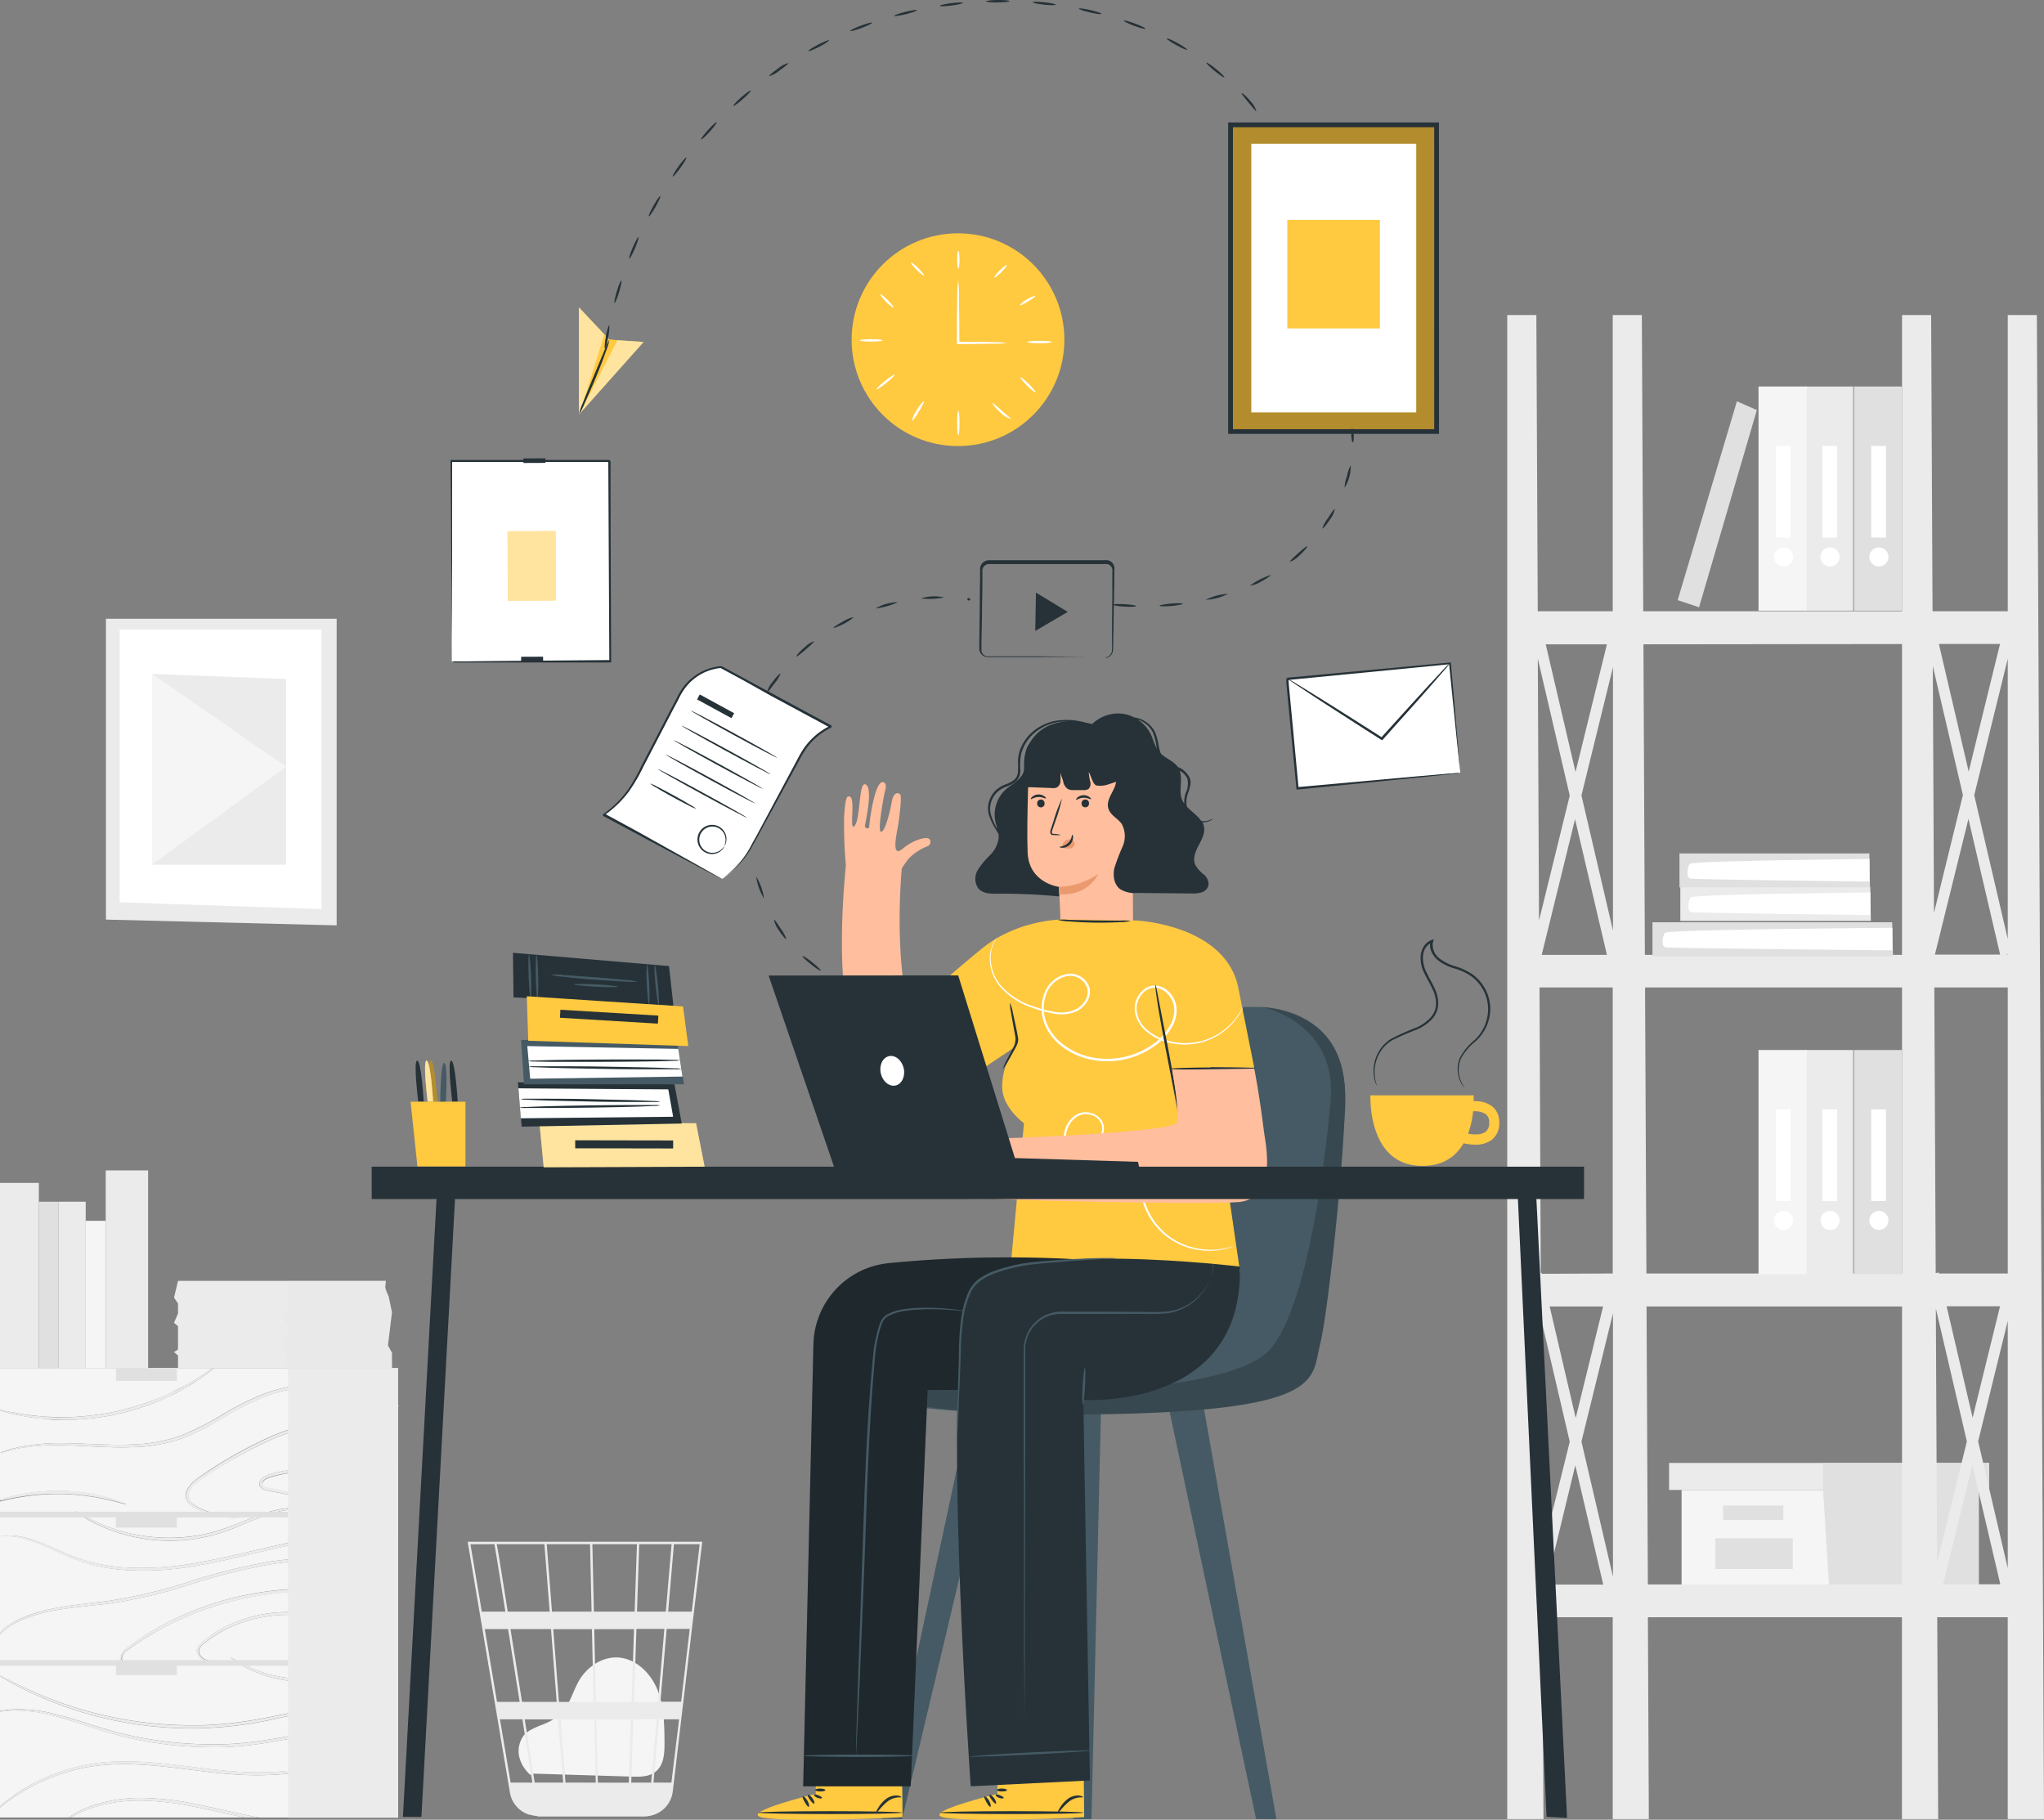 <?xml version="1.0" encoding="UTF-8"?> <svg xmlns="http://www.w3.org/2000/svg" viewBox="0 0 438.84 390.68"><rect x="0" y="0" width="438.84" height="390.68" fill="#808080" stroke="none"/><defs><style> .cls-1 { fill: #f5f5f5; } .cls-2 { fill: #ebebeb; } .cls-3 { fill: #e0e0e0; } .cls-4, .cls-8 { fill: #fff; } .cls-5 { opacity: 0.24; } .cls-6 { fill: #263238; } .cls-7 { fill: #ffc940; } .cls-8 { opacity: 0.5; } .cls-9 { opacity: 0.3; } .cls-10 { fill: #455a64; } .cls-11 { opacity: 0.2; } .cls-12 { fill: #ffbe9d; } .cls-13 { fill: #eb996e; } </style></defs><title>Ресурс 16</title><g id="Слой_2" data-name="Слой 2"><g id="Background_Complete" data-name="Background Complete"><g><g><g><polygon class="cls-1" points="361.03 319.88 361.03 340.63 391.37 340.63 424.83 340.63 424.83 319.88 361.03 319.88"></polygon><polygon class="cls-2" points="358.35 314.08 358.35 319.88 427.06 319.88 427.06 314.08 391.37 314.08 358.35 314.08"></polygon><polygon class="cls-3" points="392.7 340.63 424.83 340.63 424.83 319.88 427.06 319.88 427.06 314.08 391.37 314.08 391.37 319.35 392.7 340.63"></polygon><rect class="cls-3" x="369.95" y="323.23" width="12.94" height="3.12"></rect><rect class="cls-3" x="368.29" y="330.26" width="16.61" height="6.59"></rect></g><path class="cls-2" d="M438.84,390.55,437.31,67.64h-6.25v63.59H414.91l-.3-63.59h-6.25v63.59H352.8l-.3-63.59h-6.25v63.59h-16.1l-.3-63.59H323.6V390.55h7.78l-.21-43.34h15.08v43.34H354l-.2-43.34h54.54v43.34h7.78l-.2-43.34h15.13v43.34ZM338.3,304.43l-5.59-23.93h11.47Zm8-22.47v56.54l-6.77-29Zm0-82.18-6.77-29,6.77-27.54ZM345,205h-14l7.16-29.13Zm-6.74-39.26-6.4-27.41H345Zm-1.24,5.06-6.6,26.84-.26-56.24Zm-6.19,112.19,6.19,26.54-6,24.23Zm7.38,31.61,6,25.6H332Zm-7.17-41.12-.05-.22-.2,0L330.53,212h15.72v61.41ZM353.19,212h55.17v61.41H353.48Zm69.43-36.19,6.8,29.13h-14ZM415.22,196l-.25-53,6.46,27.69Zm15.84,5.6-7.2-30.87,7.2-29.32Zm0,3.22v.1h-.44Zm0,78.77v53.09l-6.36-27.23Zm-7.54,20.79-5.59-23.93H429.4Zm-.85-138.72-6.4-27.41h13.13ZM431.06,212v61.41H416.29l-.05-.22-.65.15L415.29,212Zm-8.78,97.46-6.4,26.06-.26-54.6Zm1.18,5.07,6,25.6H417.17Zm-15.1-176.26V205H353.15l-.31-66.67ZM354.79,340.16h-1l-.28-59.67h54.85v59.67Z"></path><g><polygon class="cls-3" points="354.78 205.29 354.78 198 406.25 198 406.42 205.29 354.78 205.29"></polygon><path class="cls-4" d="M406.28,199.19s-45.65.34-48.61,1c-.64.15-1.28,3,0,3.21s48.61.64,48.61.64Z"></path></g><g><polygon class="cls-2" points="360.76 197.71 360.76 190.42 401.54 190.42 401.67 197.71 360.76 197.71"></polygon><path class="cls-4" d="M401.56,191.61s-36.16.34-38.5,1c-.5.15-1,3,0,3.21s38.5.64,38.5.64Z"></path></g><g><polygon class="cls-3" points="360.58 190.51 360.58 183.23 401.35 183.23 401.48 190.51 360.58 190.51"></polygon><path class="cls-4" d="M401.37,184.42s-36.16.33-38.5,1c-.5.15-1,3,0,3.21s38.5.64,38.5.64Z"></path></g><g><rect class="cls-3" x="398.03" y="82.98" width="10.33" height="48.13"></rect><circle class="cls-4" cx="403.4" cy="119.57" r="2.05"></circle><rect class="cls-4" x="401.74" y="95.74" width="3.16" height="19.67"></rect></g><g><rect class="cls-2" x="387.54" y="82.98" width="10.33" height="48.13"></rect><circle class="cls-4" cx="392.91" cy="119.57" r="2.05"></circle><rect class="cls-4" x="391.25" y="95.74" width="3.16" height="19.67"></rect></g><g><rect class="cls-1" x="377.55" y="82.98" width="10.33" height="48.13"></rect><circle class="cls-4" cx="382.92" cy="119.57" r="2.05"></circle><rect class="cls-4" x="381.26" y="95.74" width="3.16" height="19.67"></rect></g><g><rect class="cls-3" x="398.03" y="225.43" width="10.33" height="48.13"></rect><circle class="cls-4" cx="403.4" cy="262.02" r="2.05"></circle><rect class="cls-4" x="401.74" y="238.18" width="3.16" height="19.67"></rect></g><g><rect class="cls-2" x="387.54" y="225.43" width="10.33" height="48.13"></rect><circle class="cls-4" cx="392.91" cy="262.02" r="2.05"></circle><rect class="cls-4" x="391.25" y="238.18" width="3.16" height="19.67"></rect></g><g><rect class="cls-1" x="377.55" y="225.43" width="10.33" height="48.13"></rect><circle class="cls-4" cx="382.92" cy="262.02" r="2.05"></circle><rect class="cls-4" x="381.26" y="238.18" width="3.16" height="19.67"></rect></g><polygon class="cls-3" points="364.78 130.38 377.19 88.04 372.91 86.16 360.19 128.85 364.78 130.38"></polygon></g><g><polygon class="cls-2" points="72.28 132.84 22.75 132.84 22.75 197.43 72.28 198.67 72.28 132.84"></polygon><polygon class="cls-4" points="69.02 135.14 25.68 135.14 25.68 193.72 69.02 195.18 69.02 135.14"></polygon><polygon class="cls-2" points="61.43 145.78 32.67 144.69 32.67 185.63 61.43 185.63 61.43 145.78"></polygon><polygon class="cls-1" points="32.67 185.63 61.43 164.6 32.67 144.69 32.67 185.63"></polygon></g><g><path class="cls-1" d="M113.88,381.07c-1.18-1-3.83-4.21-1.79-7.94.75-1.37,2.33-2,3.77-2.64a15.32,15.32,0,0,0,4.13-2.13c2.24-1.9,2.86-5,4.35-7.58,1.71-2.91,4.89-5.08,8.26-4.93,3.85.17,7.07,3.31,8.53,6.88s1.51,7.54,1.54,11.4c0,2.13-.08,4.54-1.65,6s-3.64,1.34-5.6,1.29l-21.07-.64"></path><path class="cls-2" d="M150.79,331H100.41l9.07,53.86a6,6,0,0,0,4.3,4.79l.18,0c.15,0,.29.09.45.12a6.32,6.32,0,0,0,1,.12V390l.25,0h22.45a6.33,6.33,0,0,0,1.23-.12,6.05,6.05,0,0,0,5.1-5.26l4.37-37.11L149,346h0l1.73-14.7Zm-9.5,34.35h-5.17l.52-15.63h6Zm1.84-15.63h4.95l-1.84,15.63h-4.45Zm-14.77,33L128,369.15h7.44L135,382.73Zm-8-13.58h7.23l.31,13.58h-6.49Zm.56,13.58H114.8l-2.14-13.58h7.14ZM120,365.4l-1.22-15.63h8.3l.36,15.63Zm7.94,0-.36-15.63h8.54l-.52,15.63ZM127.51,346l-.33-14.47h9.57L136.26,346Zm-.5,0h-8.5l-1.13-14.47h9.3Zm-9,0h-9l-.89-5.59c-.94-5.85-1.29-8.05-1.49-8.88h10.25Zm.29,3.75,1.22,15.63h-7.44l-.76-4.8-1.72-10.83Zm-6.73,15.63h-4.86l-2.63-15.63h5C109.86,354.6,110.71,360,111.57,365.4Zm.59,3.75,2.14,13.58h-4.67l-2.29-13.58Zm23.37,13.58.45-13.58h5l-1.17,13.58ZM136.76,346l.48-14.47h6.95L142.95,346Zm-30.61-14.47c.2,1,1.12,6.74,2.35,14.47h-5.06L101,331.55Zm38,51.18H140.3l1.17-13.58h4.33ZM148.52,346h-5.07l1.24-14.47h5.53Z"></path></g><g><g><path class="cls-1" d="M3.16,303.3c.89.15,1.88.38,3,.49s2.35.3,3.68.36,2.74.1,4.23.12a59.79,59.79,0,0,0,9.65-1A59.81,59.81,0,0,0,33,300.61c1.38-.57,2.7-1.08,3.89-1.69s2.29-1.15,3.28-1.7,1.85-1.1,2.61-1.57,1.41-.91,1.92-1.28l1-.66H0v8.92l.9.21C1.51,303,2.27,303.16,3.16,303.3Z"></path><path class="cls-1" d="M30.46,386.57a33.66,33.66,0,0,0-9.74,1.26,25.07,25.07,0,0,0-5.55,2.38h37.4c-3.19-.64-6.56-1.43-10.11-2.16A64,64,0,0,0,30.46,386.57Z"></path><path class="cls-1" d="M76.49,380.47c-4.24-.67-9.37-.16-15,.36a65.34,65.34,0,0,1-9,.25c-3.11-.13-6.31-.47-9.58-.87-6.52-.82-12.74-1.65-18.41-1.4A40.23,40.23,0,0,0,9.9,382.06a41.4,41.4,0,0,0-8.75,5.12c-.44.33-.82.63-1.15.9v2.13H14.69a22.9,22.9,0,0,1,5.91-2.8A32.92,32.92,0,0,1,30.47,386a61.83,61.83,0,0,1,12.12,1.44c4.24.86,8.23,1.86,11.89,2.56l1.23.22H85.47v-6.44A21.22,21.22,0,0,0,76.49,380.47Z"></path><path class="cls-1" d="M9.72,381.66a40,40,0,0,1,14.75-3.43c5.74-.28,12,.54,18.51,1.35,3.26.4,6.44.74,9.53.88a65.75,65.75,0,0,0,8.89-.21c5.65-.49,10.84-1,15.15-.22a21.08,21.08,0,0,1,8.92,3.42V372.16a27.53,27.53,0,0,0-7.61-1.06c-8.5-.29-19.79,4.34-32.93,4a79.17,79.17,0,0,1-18.19-2.21c-5.5-1.32-10.22-3.21-14.32-4.28a32.52,32.52,0,0,0-9.88-1.37,24.68,24.68,0,0,0-2.54.24v20.34c.3-.26.62-.54,1-.84A39.08,39.08,0,0,1,9.72,381.66Z"></path><path class="cls-1" d="M3.29,329.74c2.28.2,5.41,1.33,9.07,3a52,52,0,0,0,6.11,2.35,39.92,39.92,0,0,0,7.37,1.37A64.5,64.5,0,0,0,43,335.38c6-1.07,11.7-2.58,16.91-3.7a100.8,100.8,0,0,1,14-2.22,49.6,49.6,0,0,1,9.56.16c.81.09,1.48.2,2,.3V314.85l-.89-.71a57.67,57.67,0,0,0-5.88-4.25,20.34,20.34,0,0,0-10-3.33c-4-.13-8.31,1.44-12.49,3.48a101,101,0,0,0-11.48,6.49c-1.66,1.12-3.43,2.12-4.13,3.69a2,2,0,0,0,.3,2.2,5.55,5.55,0,0,0,1.89,1.3,19.17,19.17,0,0,0,6.93,1.85c1.71.12,2.66,0,2.66.08a2.81,2.81,0,0,1-.69.11,16.13,16.13,0,0,1-2,.06,18.4,18.4,0,0,1-7.11-1.7,5.94,5.94,0,0,1-2.08-1.39,2.56,2.56,0,0,1-.41-2.71c.81-1.83,2.66-2.83,4.29-4a96,96,0,0,1,11.52-6.58c4.21-2.06,8.6-3.66,12.78-3.5a20.47,20.47,0,0,1,10.23,3.53,49,49,0,0,1,5.8,4.45l.73.65V302.14a35.17,35.17,0,0,0-20-4.25,32.11,32.11,0,0,0-8.86,2.06,63.06,63.06,0,0,0-8.76,4.47A57.74,57.74,0,0,1,39,308.86a33.46,33.46,0,0,1-9.1,1.78c-5.91.34-11.19-.25-15.62-.32A46.94,46.94,0,0,0,3.8,311c-.6.13-1.15.23-1.61.35L1,311.7a6.21,6.21,0,0,1-1,.24,5.85,5.85,0,0,1,.93-.36l1.15-.4c.46-.14,1-.25,1.61-.41a44.17,44.17,0,0,1,10.49-.91c4.45,0,9.74.56,15.57.19a33.16,33.16,0,0,0,8.92-1.78,58,58,0,0,0,8.79-4.4,62.65,62.65,0,0,1,8.85-4.5,32.39,32.39,0,0,1,9-2.06,35.75,35.75,0,0,1,15.43,2.22,34.82,34.82,0,0,1,4.63,2.19v-8H45.94l-1.06.86A20.76,20.76,0,0,1,43,295.94c-.75.5-1.59,1.11-2.59,1.66s-2.06,1.21-3.27,1.79-2.52,1.17-3.9,1.76a56.83,56.83,0,0,1-9.41,2.75,56.76,56.76,0,0,1-9.76.95c-1.51,0-2.94,0-4.28-.18s-2.58-.26-3.7-.44-2.13-.4-3-.58a20.76,20.76,0,0,1-2.25-.58L0,302.82V322c.67-.23,1.55-.49,2.62-.75a41.61,41.61,0,0,1,20.45.24,28.89,28.89,0,0,1,3,1,4,4,0,0,1,1,.47c0,.1-1.58-.42-4.13-1a49.36,49.36,0,0,0-10.11-1.2,49.44,49.44,0,0,0-10.14,1c-1.12.23-2,.44-2.72.61v7.52A10.87,10.87,0,0,1,3.29,329.74ZM55.79,318a1.92,1.92,0,0,1,.52-.67,3.92,3.92,0,0,1,1.38-.74,30.31,30.31,0,0,1,19.71.79,27.52,27.52,0,0,1,5.38,2.79c.61.38,1,.75,1.33,1s.44.36.43.38a41,41,0,0,0-7.3-3.72A30.94,30.94,0,0,0,68.6,316a30.08,30.08,0,0,0-10.72,1.22,3.3,3.3,0,0,0-1.15.62c-.32.28-.49.61-.37.91.23.63,1.36.69,2.21.89l5.18,1.06,8.76,1.83,5.9,1.29,1.6.38a2,2,0,0,1,.55.17,2,2,0,0,1-.57,0L78.35,324l-5.94-1.09-8.79-1.69-5.19-1c-.46-.1-.89-.16-1.38-.29a1.76,1.76,0,0,1-1.3-1A1.23,1.23,0,0,1,55.79,318Zm-37.85,7.38A41.05,41.05,0,0,0,23,327.72a37.78,37.78,0,0,0,18.16,2.11c7.21-.84,12.95-4.5,17.67-5.53a17.67,17.67,0,0,1,5.64-.56A10.62,10.62,0,0,1,66,324a1.71,1.71,0,0,1,.52.16c0,.06-.73-.11-2.06-.14a19.1,19.1,0,0,0-5.52.75,65.34,65.34,0,0,0-7.79,2.94,37.52,37.52,0,0,1-9.9,2.78,36.68,36.68,0,0,1-18.4-2.32,34,34,0,0,1-5.06-2.55,13.09,13.09,0,0,1-1.69-1.21A13.05,13.05,0,0,1,17.94,325.38Z"></path><path class="cls-1" d="M12.54,368.19c4.14,1,8.88,2.88,14.34,4.15a80.54,80.54,0,0,0,18.06,2.14c13,.33,24.27-4.22,32.93-3.84a27,27,0,0,1,7.6,1.19v-12.1l-2.55.31c-3.63.36-8.64,1.07-14.25,1.19a41.86,41.86,0,0,1-7.88-.56,28.72,28.72,0,0,1-6.21-1.79,20.92,20.92,0,0,1-3.82-2.08,10.62,10.62,0,0,1-.94-.72c-.21-.17-.31-.27-.29-.29a37.09,37.09,0,0,0,5.22,2.68,30.49,30.49,0,0,0,6.13,1.64,44.43,44.43,0,0,0,7.78.5c5.55-.12,10.57-.76,14.21-1l2.59-.19V330.07c-.54-.07-1.22-.15-2-.21a54.23,54.23,0,0,0-9.49,0A106.34,106.34,0,0,0,60,332.24c-5.19,1.15-10.85,2.68-16.92,3.75a63.73,63.73,0,0,1-17.32,1,39.74,39.74,0,0,1-7.46-1.45,50.47,50.47,0,0,1-6.14-2.45c-3.64-1.71-6.69-2.87-8.92-3.15A14.43,14.43,0,0,0,0,329.85v20.77a7.45,7.45,0,0,1,.51-.55c1.65-1.67,4.75-3.2,8.73-4.24s8.92-1.46,14.28-2.16a110.21,110.21,0,0,0,17.11-4.09A125.15,125.15,0,0,1,57.8,335.3a73.27,73.27,0,0,1,14.43-.77,69.9,69.9,0,0,1,9.68,1.13c1.13.22,2,.41,2.59.56a5,5,0,0,1,.89.25,5.05,5.05,0,0,1-.91-.13c-.59-.11-1.47-.26-2.6-.44a79.61,79.61,0,0,0-9.65-.92,75.77,75.77,0,0,0-14.32.9,130.1,130.1,0,0,0-17.08,4.31,106.86,106.86,0,0,1-17.22,4.06c-5.4.67-10.28,1-14.25,2s-7,2.42-8.67,4A7.71,7.71,0,0,0,0,351v8.72l.31.16L2.57,361a88.56,88.56,0,0,0,8.57,3.83,83.53,83.53,0,0,0,30.28,5.56c12.16.14,22.71-3.61,30.67-4.34a35.38,35.38,0,0,1,9.43.08l1.46.26,1.05.27a4.66,4.66,0,0,1,.85.27,4.91,4.91,0,0,1-.88-.14L83,366.62l-1.46-.2a37.52,37.52,0,0,0-9.35.12c-3.94.46-8.54,1.53-13.69,2.63A81,81,0,0,1,11,365.3a76,76,0,0,1-8.53-4L.25,360,0,359.8v7.55A19.49,19.49,0,0,1,2.53,367,31.16,31.16,0,0,1,12.54,368.19Zm24.19-19.58a67.4,67.4,0,0,0-9.55,5.79,2.15,2.15,0,0,0-1,1.7,1.67,1.67,0,0,0,1.1,1.35,5.57,5.57,0,0,0,3.12.2,5.29,5.29,0,0,1,2.08.09,1.77,1.77,0,0,1,.65.33s-.23-.1-.68-.21a5.71,5.71,0,0,0-2,0,5.69,5.69,0,0,1-3.29-.12,2,2,0,0,1-1.35-1.64,2.55,2.55,0,0,1,1.17-2.07,64,64,0,0,1,9.57-6,66,66,0,0,1,12.92-4.83,65.17,65.17,0,0,1,24.9-1.56c1.59.24,3,.43,4.27.73s2.32.48,3.18.76l2,.59a3.13,3.13,0,0,1,.68.25,3.17,3.17,0,0,1-.71-.12l-2-.47c-.86-.24-1.94-.41-3.19-.65s-2.67-.43-4.25-.64a67.78,67.78,0,0,0-37.51,6.47ZM46,356.76a6.31,6.31,0,0,1-1.48-.07,2.73,2.73,0,0,1-2-1.31,1.81,1.81,0,0,1-.15-1.55,3.52,3.52,0,0,1,1.1-1.29,24.78,24.78,0,0,1,6.85-4.19,31.05,31.05,0,0,1,9.58-2.2,43.6,43.6,0,0,1,17.53,2.75c2.15.77,3.84,1.5,5,2,.58.26,1,.49,1.32.64s.45.25.44.27a13.34,13.34,0,0,1-1.85-.68c-1.18-.46-2.89-1.13-5-1.84a45.67,45.67,0,0,0-17.34-2.54,31.48,31.48,0,0,0-9.4,2.11,25.41,25.41,0,0,0-6.78,4,3.21,3.21,0,0,0-1,1.11,1.44,1.44,0,0,0,.09,1.23,2.5,2.5,0,0,0,1.71,1.24c1.22.25,1.95.17,1.94.24A1.53,1.53,0,0,1,46,356.76Z"></path><path class="cls-2" d="M3.26,330c2.23.27,5.28,1.44,8.92,3.15a50.47,50.47,0,0,0,6.14,2.45A39.74,39.74,0,0,0,25.79,337a63.73,63.73,0,0,0,17.32-1c6.07-1.08,11.73-2.6,16.92-3.75a106.34,106.34,0,0,1,13.91-2.35,54.23,54.23,0,0,1,9.49,0c.82.07,1.5.15,2,.21v-.16c-.53-.1-1.2-.21-2-.3a49.6,49.6,0,0,0-9.56-.16,100.8,100.8,0,0,0-14,2.22C54.7,332.8,49,334.31,43,335.38a64.5,64.5,0,0,1-17.16,1.06,39.92,39.92,0,0,1-7.37-1.37,52,52,0,0,1-6.11-2.35c-3.66-1.66-6.79-2.78-9.07-3a10.87,10.87,0,0,0-3.29.05v.06A14.43,14.43,0,0,1,3.26,330Z"></path><path class="cls-2" d="M3.08,303.65c.89.18,1.89.44,3,.58s2.36.36,3.7.44,2.77.15,4.28.18a56.76,56.76,0,0,0,9.76-.95,56.83,56.83,0,0,0,9.41-2.75c1.39-.59,2.72-1.12,3.9-1.76s2.29-1.2,3.27-1.79,1.83-1.16,2.59-1.66a20.76,20.76,0,0,0,1.87-1.37l1.06-.86h-.24l-1,.66c-.51.37-1.15.81-1.92,1.28s-1.61,1-2.61,1.57-2.07,1.15-3.28,1.7S34.42,300,33,300.61a59.81,59.81,0,0,1-9.32,2.68,59.79,59.79,0,0,1-9.65,1c-1.49,0-2.91,0-4.23-.12s-2.56-.21-3.68-.36-2.12-.33-3-.49S1.51,303,.9,302.83l-.9-.21v.19l.84.25A20.76,20.76,0,0,0,3.08,303.65Z"></path><path class="cls-2" d="M65.41,297.31a32.39,32.39,0,0,0-9,2.06,62.65,62.65,0,0,0-8.85,4.5,58,58,0,0,1-8.79,4.4,33.16,33.16,0,0,1-8.92,1.78c-5.83.37-11.12-.17-15.57-.19a44.17,44.17,0,0,0-10.49.91c-.61.15-1.15.27-1.61.41l-1.15.4a5.85,5.85,0,0,0-.93.36,6.21,6.21,0,0,0,1-.24l1.16-.34c.46-.12,1-.21,1.61-.35a46.94,46.94,0,0,1,10.43-.7c4.43.07,9.71.66,15.62.32a33.46,33.46,0,0,0,9.1-1.78,57.74,57.74,0,0,0,8.89-4.44,63.06,63.06,0,0,1,8.76-4.47,32.11,32.11,0,0,1,8.86-2.06,35.17,35.17,0,0,1,20,4.25v-.42a34.82,34.82,0,0,0-4.63-2.19A35.75,35.75,0,0,0,65.41,297.31Z"></path><path class="cls-2" d="M78.94,309.51A20.47,20.47,0,0,0,68.72,306c-4.19-.17-8.57,1.44-12.78,3.5a96,96,0,0,0-11.52,6.58c-1.64,1.14-3.48,2.14-4.29,4a2.56,2.56,0,0,0,.41,2.71,5.94,5.94,0,0,0,2.08,1.39,18.4,18.4,0,0,0,7.11,1.7,16.13,16.13,0,0,0,2-.06,2.81,2.81,0,0,0,.69-.11c0-.06-1,0-2.66-.08a19.17,19.17,0,0,1-6.93-1.85,5.55,5.55,0,0,1-1.89-1.3,2,2,0,0,1-.3-2.2c.7-1.57,2.47-2.57,4.13-3.69A101,101,0,0,1,56.21,310c4.18-2,8.46-3.62,12.49-3.48a20.34,20.34,0,0,1,10,3.33,57.67,57.67,0,0,1,5.88,4.25l.89.71v-.25l-.73-.65A49,49,0,0,0,78.94,309.51Z"></path><path class="cls-2" d="M57.06,319.91c.49.12.92.19,1.38.29l5.19,1,8.79,1.69L78.35,324l1.62.27a2,2,0,0,0,.57,0,2,2,0,0,0-.55-.17l-1.6-.38-5.9-1.29-8.76-1.83-5.18-1.06c-.85-.2-2-.26-2.21-.89-.12-.3,0-.63.37-.91a3.3,3.3,0,0,1,1.15-.62A30.08,30.08,0,0,1,68.6,316a30.94,30.94,0,0,1,8.65,1.83,41,41,0,0,1,7.3,3.72s-.14-.15-.43-.38-.72-.59-1.33-1a27.52,27.52,0,0,0-5.38-2.79,30.31,30.31,0,0,0-19.71-.79,3.92,3.92,0,0,0-1.38.74,1.92,1.92,0,0,0-.52.67,1.23,1.23,0,0,0,0,.92A1.76,1.76,0,0,0,57.06,319.91Z"></path><path class="cls-2" d="M12.85,320.71A49.36,49.36,0,0,1,23,321.9c2.55.58,4.09,1.09,4.13,1a4,4,0,0,0-1-.47,28.89,28.89,0,0,0-3-1,41.61,41.61,0,0,0-20.45-.24c-1.07.27-2,.52-2.62.75v.29c.69-.17,1.6-.38,2.72-.61A49.44,49.44,0,0,1,12.85,320.71Z"></path><path class="cls-2" d="M9.35,346.26c4-1,8.85-1.34,14.25-2a106.86,106.86,0,0,0,17.22-4.06,130.1,130.1,0,0,1,17.08-4.31,75.77,75.77,0,0,1,14.32-.9,79.61,79.61,0,0,1,9.65.92c1.13.18,2,.33,2.6.44a5.05,5.05,0,0,0,.91.13,5,5,0,0,0-.89-.25c-.59-.15-1.46-.34-2.59-.56a69.9,69.9,0,0,0-9.68-1.13,73.27,73.27,0,0,0-14.43.77,125.15,125.15,0,0,0-17.17,4.28,110.21,110.21,0,0,1-17.11,4.09c-5.36.7-10.28,1.08-14.28,2.16S2.15,348.4.51,350.07a7.45,7.45,0,0,0-.51.55V351a7.71,7.71,0,0,1,.68-.72C2.32,348.68,5.39,347.23,9.35,346.26Z"></path><path class="cls-2" d="M17.81,325.59a34,34,0,0,0,5.06,2.55,36.68,36.68,0,0,0,18.4,2.32,37.52,37.52,0,0,0,9.9-2.78A65.34,65.34,0,0,1,59,324.74a19.1,19.1,0,0,1,5.52-.75c1.32,0,2,.2,2.06.14A1.71,1.71,0,0,0,66,324a10.62,10.62,0,0,0-1.53-.22,17.67,17.67,0,0,0-5.64.56c-4.72,1-10.45,4.68-17.67,5.53A37.78,37.78,0,0,1,23,327.72a41.05,41.05,0,0,1-5.09-2.34,13.05,13.05,0,0,0-1.81-1A13.09,13.09,0,0,0,17.81,325.59Z"></path><path class="cls-2" d="M74.23,342.14c1.58.21,3,.37,4.25.64s2.32.41,3.19.65l2,.47a3.17,3.17,0,0,0,.71.12,3.13,3.13,0,0,0-.68-.25l-2-.59c-.86-.28-1.93-.48-3.18-.76s-2.68-.5-4.27-.73a65.17,65.17,0,0,0-24.9,1.56,66,66,0,0,0-12.92,4.83,64,64,0,0,0-9.57,6,2.55,2.55,0,0,0-1.17,2.07,2,2,0,0,0,1.35,1.64,5.69,5.69,0,0,0,3.29.12,5.71,5.71,0,0,1,2,0c.45.1.67.23.68.21a1.77,1.77,0,0,0-.65-.33,5.29,5.29,0,0,0-2.08-.09,5.57,5.57,0,0,1-3.12-.2,1.67,1.67,0,0,1-1.1-1.35,2.15,2.15,0,0,1,1-1.7,67.15,67.15,0,0,1,47.05-12.27Z"></path><path class="cls-2" d="M42.83,355.22a1.44,1.44,0,0,1-.09-1.23,3.21,3.21,0,0,1,1-1.11,25.41,25.41,0,0,1,6.78-4,31.48,31.48,0,0,1,9.4-2.11,45.67,45.67,0,0,1,17.34,2.54c2.15.71,3.86,1.38,5,1.84a13.34,13.34,0,0,0,1.85.68s-.14-.11-.44-.27-.74-.38-1.32-.64c-1.15-.53-2.85-1.27-5-2a43.6,43.6,0,0,0-17.53-2.75,31.05,31.05,0,0,0-9.58,2.2,24.78,24.78,0,0,0-6.85,4.19,3.52,3.52,0,0,0-1.1,1.29,1.81,1.81,0,0,0,.15,1.55,2.73,2.73,0,0,0,2,1.31,6.31,6.31,0,0,0,1.48.07,1.53,1.53,0,0,0,.51-.07c0-.07-.72,0-1.94-.24A2.5,2.5,0,0,1,42.83,355.22Z"></path><path class="cls-2" d="M2.46,361.27a76,76,0,0,0,8.53,4,81,81,0,0,0,47.47,3.87c5.15-1.1,9.75-2.17,13.69-2.63a37.52,37.52,0,0,1,9.35-.12l1.46.2,1.06.21a4.91,4.91,0,0,0,.88.14,4.66,4.66,0,0,0-.85-.27L83,366.43l-1.46-.26a35.38,35.38,0,0,0-9.43-.08c-8,.73-18.51,4.49-30.67,4.34a83.53,83.53,0,0,1-30.28-5.56A88.56,88.56,0,0,1,2.57,361l-2.26-1.2L0,359.68v.12l.25.16Z"></path><path class="cls-2" d="M68.67,360.61a44.43,44.43,0,0,1-7.78-.5,30.49,30.49,0,0,1-6.13-1.64,37.09,37.09,0,0,1-5.22-2.68s.09.12.29.29a10.62,10.62,0,0,0,.94.72,20.92,20.92,0,0,0,3.82,2.08,28.72,28.72,0,0,0,6.21,1.79,41.86,41.86,0,0,0,7.88.56c5.61-.12,10.61-.83,14.25-1.19l2.55-.31v-.33l-2.59.19C79.24,359.85,74.22,360.49,68.67,360.61Z"></path><path class="cls-2" d="M12.43,368.62c4.1,1.08,8.82,3,14.32,4.28a79.17,79.17,0,0,0,18.19,2.21c13.14.32,24.43-4.31,32.93-4a27.53,27.53,0,0,1,7.61,1.06v-.32a27,27,0,0,0-7.6-1.19c-8.66-.38-19.93,4.17-32.93,3.84a80.54,80.54,0,0,1-18.06-2.14c-5.45-1.27-10.19-3.12-14.34-4.15a31.16,31.16,0,0,0-10-1.18,19.49,19.49,0,0,0-2.53.35v.14a24.68,24.68,0,0,1,2.54-.24A32.52,32.52,0,0,1,12.43,368.62Z"></path><path class="cls-2" d="M9.9,382.06a40.23,40.23,0,0,1,14.59-3.26c5.67-.25,11.89.58,18.41,1.4,3.26.4,6.47.74,9.58.87a65.34,65.34,0,0,0,9-.25c5.67-.53,10.79-1,15-.36a21.22,21.22,0,0,1,9,3.3v-.32A21.08,21.08,0,0,0,76.56,380c-4.31-.73-9.5-.27-15.15.22a65.75,65.75,0,0,1-8.89.21c-3.08-.14-6.27-.48-9.53-.88-6.51-.82-12.78-1.64-18.51-1.35a40,40,0,0,0-14.75,3.43A39.08,39.08,0,0,0,1,387c-.38.3-.7.58-1,.84v.25c.34-.27.72-.57,1.15-.9A41.4,41.4,0,0,1,9.9,382.06Z"></path><path class="cls-2" d="M42.59,387.44A61.83,61.83,0,0,0,30.47,386a32.92,32.92,0,0,0-9.87,1.42,22.9,22.9,0,0,0-5.91,2.8h.49a25.07,25.07,0,0,1,5.55-2.38,33.66,33.66,0,0,1,9.74-1.26,64,64,0,0,1,12,1.48c3.55.72,6.93,1.52,10.11,2.16h3.13L54.48,390C50.81,389.3,46.82,388.3,42.59,387.44Z"></path></g><g><g><rect class="cls-3" y="324.58" width="61.85" height="1.21"></rect><rect class="cls-3" y="356.42" width="61.86" height="1.21"></rect><rect class="cls-3" x="24.9" y="325.19" width="13.07" height="2.77"></rect><rect class="cls-3" x="24.9" y="293.71" width="13.07" height="2.77"></rect><rect class="cls-3" x="24.9" y="356.86" width="13.07" height="2.77"></rect><rect class="cls-2" x="61.85" y="293.71" width="23.62" height="96.55"></rect></g><g><rect class="cls-2" y="253.96" width="8.34" height="39.75"></rect><rect class="cls-2" x="12.58" y="258" width="5.82" height="35.71"></rect><rect class="cls-3" x="8.34" y="258" width="4.24" height="35.71"></rect><rect class="cls-1" x="18.4" y="262.1" width="4.3" height="31.61"></rect><rect class="cls-2" x="22.7" y="251.28" width="9.1" height="42.43"></rect></g><g><path class="cls-2" d="M38.22,275l-.86,3.58.86,1.29V282l-.86,2,.86.72v5l-.86.57.86.72v2.72H84.15v-3.29l-.86-1.57.86-7.15-.72-3.43a8.42,8.42,0,0,1-.72-1.86c0-.43.14-1.43.14-1.43Z"></path><g class="cls-5"><polygon class="cls-3" points="61.85 293.71 60.75 288.52 61.85 286.39 61.85 284.34 60.75 283.27 61.85 281.62 61.85 274.97 82.86 274.97 82.72 276.4 83.43 278.26 84.15 281.69 83.29 288.85 84.15 290.42 84.15 293.71 61.85 293.71"></polygon></g></g></g></g></g></g><g id="Graphics"><g><g><g><rect class="cls-4" x="96.92" y="99" width="34.03" height="42.97" transform="translate(-0.49 0.47) rotate(-0.23)"></rect><path class="cls-6" d="M97,142l.64,0,1.83,0,6.91-.08,24.65-.21-.21.22c-.06-12.28-.14-27.06-.22-43l.26.26H126.3l-4.5,0-8.75,0-16.21,0,.23-.23c0,12.72,0,23.42,0,31,0,3.76,0,6.74,0,8.81q0,1.51,0,2.35c0,.25,0,.45,0,.61a1.54,1.54,0,0,1,0,.22.91.91,0,0,1,0-.19l0-.58q0-.82,0-2.3c0-2.06-.06-5-.1-8.76-.06-7.6-.14-18.35-.24-31.13v-.23h.23L113,98.75l8.75,0,4.5,0h4.56l.27.26c0,15.9.09,30.68.13,43v.22h-25l-6.86,0-1.79,0Z"></path></g><rect class="cls-6" x="111.88" y="141" width="4.72" height="1.15" transform="translate(-0.54 0.44) rotate(-0.22)"></rect><g><rect class="cls-7" x="109" y="114.03" width="10.32" height="14.91" transform="translate(-0.49 0.47) rotate(-0.23)"></rect><rect class="cls-8" x="109" y="114.03" width="10.32" height="14.91" transform="translate(-0.49 0.47) rotate(-0.23)"></rect></g><rect class="cls-6" x="112.37" y="98.41" width="4.72" height="0.98" transform="translate(-0.39 0.46) rotate(-0.23)"></rect></g><g><circle class="cls-7" cx="205.68" cy="72.93" r="22.84"></circle><path class="cls-4" d="M216.18,73.63a18.81,18.81,0,0,1-3,.17c-1.88,0-4.51.08-7.47.09h-.26v-.26c0-.47,0-1,0-1.48,0-3.31,0-6.3.08-8.47a23.49,23.49,0,0,1,.18-3.51,23.32,23.32,0,0,1,.18,3.51c0,2.17.08,5.16.08,8.47,0,.51,0,1,0,1.48l-.26-.26c3,0,5.59,0,7.47.09A18.82,18.82,0,0,1,216.18,73.63Z"></path><ellipse class="cls-4" cx="205.75" cy="55.76" rx="0.26" ry="1.92"></ellipse><ellipse class="cls-4" cx="214.82" cy="58.26" rx="1.89" ry="0.26" transform="translate(21.72 168.95) rotate(-45)"></ellipse><path class="cls-4" d="M222.24,63.57c.06.13-.63.61-1.52,1.15s-1.63.93-1.72.82.54-.71,1.45-1.26S222.18,63.44,222.24,63.57Z"></path><ellipse class="cls-4" cx="223.19" cy="73.43" rx="2.62" ry="0.26"></ellipse><ellipse class="cls-4" cx="187.06" cy="73.08" rx="2.47" ry="0.26"></ellipse><ellipse class="cls-4" cx="190.14" cy="82" rx="2.52" ry="0.26" transform="translate(-9.38 137.42) rotate(-38.85)"></ellipse><path class="cls-4" d="M198.42,86.1a8,8,0,0,1-1.17,2.26,8,8,0,0,1-1.45,2.1,5.43,5.43,0,0,1,1-2.37C197.53,86.88,198.31,86,198.42,86.1Z"></path><ellipse class="cls-4" cx="205.75" cy="90.81" rx="0.26" ry="2.62"></ellipse><path class="cls-4" d="M217,89.94a5.24,5.24,0,0,1-2.23-1.39c-1.1-1-1.79-1.93-1.68-2s1,.7,2,1.63S217.11,89.82,217,89.94Z"></path><ellipse class="cls-4" cx="220.69" cy="82.62" rx="0.26" ry="2.3" transform="translate(6.22 180.25) rotate(-45)"></ellipse><ellipse class="cls-4" cx="190.43" cy="64.62" rx="0.26" ry="2.01" transform="translate(10.08 153.58) rotate(-45)"></ellipse><ellipse class="cls-4" cx="196.99" cy="57.78" rx="0.26" ry="1.97" transform="translate(17.07 156.62) rotate(-45.13)"></ellipse></g><g><g><rect class="cls-4" x="277.44" y="143.99" width="35.05" height="23.62" transform="translate(-13.39 28.55) rotate(-5.42)"></rect><path class="cls-6" d="M313.53,165.9a3.63,3.63,0,0,1-.06-.44l-.14-1.25-.5-4.74-1.73-17.06.23.19L276.43,146l.23-.28h0v.17l0,.2,0,.39.07.78.15,1.56.29,3.08.57,6,1.06,11.3-.26-.21,25.09-2.26,7.21-.62,1.93-.15.5,0h.18l-.63.09-1.88.21-7.14.74-25.22,2.51-.24,0,0-.24-1.09-11.3-.57-6-.29-3.08-.15-1.56-.07-.78,0-.39,0-.2v-.17h0l.24-.29,34.89-3.26.21,0,0,.21L313,159.57l.39,4.71.09,1.22A2.55,2.55,0,0,1,313.53,165.9Z"></path></g><path class="cls-6" d="M311.3,142.38a10.93,10.93,0,0,1-1.06,1.33l-3.05,3.51c-2.6,3-6.23,7-10.3,11.56l-.15.16-.19-.12-.93-.59c-5.34-3.41-10.17-6.51-13.64-8.78l-4.1-2.71-1.1-.76c-.25-.18-.37-.28-.36-.29a1.61,1.61,0,0,1,.42.21l1.15.68,4.19,2.57c3.53,2.19,8.38,5.25,13.72,8.66l.93.59-.33,0c4.07-4.52,7.75-8.56,10.42-11.46l3.17-3.41A10.93,10.93,0,0,1,311.3,142.38Z"></path></g><g><g><rect class="cls-7" x="264.2" y="26.8" width="44.24" height="65.84"></rect><rect class="cls-9" x="264.2" y="26.8" width="44.24" height="65.84"></rect></g><path class="cls-6" d="M308.95,93.15H263.68V26.28h45.26Zm-44.24-1h43.21V27.31H264.71Z"></path><rect class="cls-4" x="268.65" y="30.86" width="35.41" height="57.68"></rect><rect class="cls-7" x="276.38" y="47.21" width="19.88" height="23.3"></rect></g><g><path class="cls-6" d="M237.22,141.17a2,2,0,0,0,.87-.33,1.66,1.66,0,0,0,.61-.91,9.7,9.7,0,0,0,.05-1.57c0-2.44,0-5.89.06-10.14l0-3.36q0-.88,0-1.79a5,5,0,0,0,0-.87,1.44,1.44,0,0,0-.37-.71,1.34,1.34,0,0,0-.71-.38,7.55,7.55,0,0,0-.92,0h-6.12l-18.41,0a1.4,1.4,0,0,0-1.36,1.28q0,1.2,0,2.38,0,2.39-.07,4.7c0,3.08-.1,6-.14,8.88l0,1.05a1.48,1.48,0,0,0,.21.87,1.34,1.34,0,0,0,.66.55,2.42,2.42,0,0,0,.92.09h3.9l7,0,10.14.08,2.76,0,.72,0,.24,0-.24,0-.72,0-2.76,0-10.14.08-7,0h-3.9a2.82,2.82,0,0,1-1.08-.12,1.81,1.81,0,0,1-.89-.74,2,2,0,0,1-.28-1.12q0-.52,0-1.05l.11-8.88q0-2.31.06-4.7,0-1.2,0-2.42a1.92,1.92,0,0,1,1.87-1.76l18.41,0h6.12a7.42,7.42,0,0,1,1,0,1.78,1.78,0,0,1,.94.51,1.86,1.86,0,0,1,.48.93,5.19,5.19,0,0,1,0,1q0,.91,0,1.79l-.06,3.36L239,138.37a9,9,0,0,1-.11,1.6,1.74,1.74,0,0,1-.7,1,1.55,1.55,0,0,1-.69.25A.62.62,0,0,1,237.22,141.17Z"></path><polygon class="cls-6" points="225.83 129.3 229.24 131.37 225.76 133.41 222.27 135.46 222.34 131.34 222.42 127.23 225.83 129.3"></polygon></g><g><g><path class="cls-4" d="M155,188.68l-25.5-13.77h0a22.32,22.32,0,0,0,7.1-8L145.93,149a11.14,11.14,0,0,1,8.86-5.81h0l23.66,12.77h0a14.44,14.44,0,0,0-6.55,6.2l-10.57,19.59a19.53,19.53,0,0,1-6.33,7Z"></path><path class="cls-6" d="M155,188.68a1.88,1.88,0,0,1,.28-.23c.19-.14.47-.35.83-.64a19.89,19.89,0,0,0,4.55-5.19c.54-.91,1.06-2,1.66-3l4-7.48,4.85-9.06a23.38,23.38,0,0,1,1.43-2.45,14.67,14.67,0,0,1,5.69-4.83l0,0h0c0,.84,0,.23,0,.41l-.09,0-.17-.09-.34-.18-.68-.37-11.48-6.18L159.49,146l-3.1-1.67-1.57-.85-.1-.05,0,0,.12,0h0l-.22,0-.43.05c-.29.06-.58.09-.86.17a10.87,10.87,0,0,0-5.82,3.55,13.35,13.35,0,0,0-1.82,2.89l-1.58,3-6,11.55a36.4,36.4,0,0,1-3.07,5.27,22.55,22.55,0,0,1-4,4.15q-.54.44-1.11.83l-.14.1-.07,0c0-.72,0-.19,0-.35h0l0,0,.3.16.59.32,2.3,1.25,4.33,2.36L150.24,186l3.54,2,.91.52a1.89,1.89,0,0,1,.3.19l-.33-.15-.94-.48-3.58-1.88-13.13-7-4.35-2.33-2.31-1.24-.59-.32-.3-.16,0,0h0c0-.16,0,.35,0-.37l.07,0,.14-.1q.55-.39,1.08-.82a22.22,22.22,0,0,0,3.91-4.09,36.18,36.18,0,0,0,3-5.22l6-11.56,1.58-3a13.86,13.86,0,0,1,1.88-3,11.38,11.38,0,0,1,6.09-3.72c.3-.08.6-.12.9-.18l.46-.05.23,0h0l.17,0,0,0,.1.05,1.57.85,3.1,1.68,6.06,3.28,11.46,6.2.68.37.34.18.17.09.08,0c0,.19,0-.42,0,.44h0l0,0a14.2,14.2,0,0,0-5.53,4.66,23.13,23.13,0,0,0-1.41,2.4l-4.91,9-4.06,7.44c-.61,1.09-1.14,2.12-1.7,3a19.59,19.59,0,0,1-1.74,2.37,18.69,18.69,0,0,1-3,2.77c-.37.28-.66.48-.86.6A1.78,1.78,0,0,1,155,188.68Z"></path></g><ellipse class="cls-6" cx="157.6" cy="157.63" rx="0.18" ry="10.55" transform="translate(-56.25 220.51) rotate(-61.39)"></ellipse><ellipse class="cls-6" cx="155.89" cy="161.02" rx="0.18" ry="10.9" transform="translate(-60.12 220.77) rotate(-61.39)"></ellipse><ellipse class="cls-6" cx="154.2" cy="164.12" rx="0.18" ry="10.9" transform="translate(-63.72 220.91) rotate(-61.39)"></ellipse><ellipse class="cls-6" cx="152.5" cy="167.23" rx="0.18" ry="10.9" transform="translate(-67.33 221.04) rotate(-61.39)"></ellipse><ellipse class="cls-6" cx="150.81" cy="170.33" rx="0.18" ry="10.9" transform="translate(-70.94 221.17) rotate(-61.39)"></ellipse><path class="cls-6" d="M149.48,173.64A7.55,7.55,0,0,1,148,173c-.92-.46-2.17-1.12-3.54-1.87s-2.6-1.44-3.49-2a7.56,7.56,0,0,1-1.39-.91,7.51,7.51,0,0,1,1.52.68c.92.46,2.17,1.12,3.54,1.87s2.6,1.44,3.49,2A7.53,7.53,0,0,1,149.48,173.64Z"></path><path class="cls-6" d="M155.51,181.66s.1-.25.2-.7a3,3,0,0,0-.21-1.89,2.82,2.82,0,1,0-2.17,4,3,3,0,0,0,1.71-.84c.33-.33.45-.56.48-.55a1.59,1.59,0,0,1-.38.64,3,3,0,0,1-1.77,1,3.1,3.1,0,0,1-2.83-1,3.14,3.14,0,0,1,2.83-5.19,3.1,3.1,0,0,1,2.36,1.84,3,3,0,0,1,.12,2A1.58,1.58,0,0,1,155.51,181.66Z"></path><rect class="cls-6" x="149.44" y="151.04" width="8.41" height="1.21" transform="translate(91.37 -55.06) rotate(28.61)"></rect></g><g><g><g><polygon class="cls-7" points="130.83 72.93 124.29 65.98 124.29 89 138.18 73.42 130.83 72.93"></polygon><polygon class="cls-8" points="130.83 72.93 124.29 65.98 124.29 89 138.18 73.42 130.83 72.93"></polygon></g><polyline class="cls-7" points="124.44 88.84 132.57 73.04 130.83 72.93 129.76 71.8 124.44 88.84"></polyline><path class="cls-6" d="M130.83,72.93a11.82,11.82,0,0,1-.72,2.45c-.52,1.49-1.29,3.52-2.21,5.73s-1.8,4.2-2.45,5.63A12.65,12.65,0,0,1,124.29,89a12.15,12.15,0,0,1,.81-2.42c.57-1.47,1.39-3.47,2.31-5.68l2.35-5.66A13,13,0,0,1,130.83,72.93Z"></path></g><g><ellipse class="cls-6" cx="130.33" cy="72.34" rx="2.5" ry="0.26" transform="translate(35.95 187.72) rotate(-79.75)"></ellipse><ellipse class="cls-6" cx="132.67" cy="62.63" rx="2.5" ry="0.26" transform="translate(34.39 171.55) rotate(-73.21)"></ellipse><ellipse class="cls-6" cx="136.09" cy="53.23" rx="2.5" ry="0.26" transform="translate(33.62 157.41) rotate(-66.84)"></ellipse><ellipse class="cls-6" cx="140.52" cy="44.28" rx="2.5" ry="0.26" transform="translate(32.86 144.85) rotate(-60.54)"></ellipse><ellipse class="cls-6" cx="145.9" cy="35.86" rx="2.5" ry="0.26" transform="translate(31.55 133.31) rotate(-54.25)"></ellipse><ellipse class="cls-6" cx="152.18" cy="28.09" rx="2.5" ry="0.26" transform="translate(29.22 122.05) rotate(-47.84)"></ellipse><ellipse class="cls-6" cx="159.3" cy="21.08" rx="2.5" ry="0.26" transform="translate(25.64 110.27) rotate(-41.25)"></ellipse><path class="cls-6" d="M169.26,13.54c.08.13-.81.81-1.93,1.61a6.26,6.26,0,0,1-2.2,1.21c-.09-.12.77-.85,1.9-1.64A5.63,5.63,0,0,1,169.26,13.54Z"></path><ellipse class="cls-6" cx="175.77" cy="9.82" rx="2.5" ry="0.26" transform="translate(15.21 82.01) rotate(-27.41)"></ellipse><ellipse class="cls-6" cx="184.89" cy="5.76" rx="2.5" ry="0.26" transform="translate(9.81 65.45) rotate(-20.61)"></ellipse><ellipse class="cls-6" cx="194.43" cy="2.79" rx="2.5" ry="0.26" transform="translate(5.05 46.89) rotate(-13.93)"></ellipse><ellipse class="cls-6" cx="204.26" cy="0.95" rx="2.5" ry="0.26" transform="translate(1.53 25.91) rotate(-7.29)"></ellipse><ellipse class="cls-6" cx="214.23" cy="0.26" rx="2.5" ry="0.26" transform="translate(0.01 2.28) rotate(-0.61)"></ellipse><ellipse class="cls-6" cx="224.2" cy="0.75" rx="0.26" ry="2.5" transform="translate(199.31 223.56) rotate(-83.82)"></ellipse><ellipse class="cls-6" cx="234.05" cy="2.42" rx="0.26" ry="2.5" transform="translate(178.38 229.76) rotate(-76.83)"></ellipse><ellipse class="cls-6" cx="243.61" cy="5.3" rx="0.26" ry="2.5" transform="translate(153.4 231.66) rotate(-69.52)"></ellipse><ellipse class="cls-6" cx="252.68" cy="9.47" rx="0.26" ry="2.5" transform="translate(121.87 225.86) rotate(-60.99)"></ellipse><ellipse class="cls-6" cx="260.96" cy="15.04" rx="0.26" ry="2.5" transform="translate(84.52 207.91) rotate(-50.85)"></ellipse><path class="cls-6" d="M269.73,23.86c-.12.08-.81-.8-1.68-1.85s-1.57-1.92-1.47-2,1,.62,1.87,1.7A4.94,4.94,0,0,1,269.73,23.86Z"></path></g><g><ellipse class="cls-6" cx="241.45" cy="129.98" rx="0.26" ry="2.5" transform="translate(97.74 363.52) rotate(-86.69)"></ellipse><ellipse class="cls-6" cx="251.43" cy="129.85" rx="2.5" ry="0.26" transform="translate(-10.36 22.4) rotate(-5)"></ellipse><path class="cls-6" d="M263.68,127.49a12.13,12.13,0,0,1-4.83,1.29,12.13,12.13,0,0,1,4.83-1.29Z"></path><path class="cls-6" d="M272.8,123.43c.07.12-.83.8-2.07,1.44a5.51,5.51,0,0,1-2.37.85,16.71,16.71,0,0,1,4.45-2.28Z"></path><path class="cls-6" d="M280.65,117.28c.1.1-.59,1-1.63,1.93a5.4,5.4,0,0,1-2.09,1.41c-.09-.12.72-.88,1.74-1.8S280.54,117.18,280.65,117.28Z"></path><path class="cls-6" d="M286.58,109.26a5.36,5.36,0,0,1-1.05,2.29c-.75,1.17-1.53,2-1.64,1.92a7.39,7.39,0,0,1,1.2-2.2C285.83,110.12,286.45,109.19,286.58,109.26Z"></path><path class="cls-6" d="M290,99.9a8.78,8.78,0,0,1-1.32,4.81,7.63,7.63,0,0,1,.51-2.45A7.73,7.73,0,0,1,290,99.9Z"></path><path class="cls-6" d="M290.31,92c.14,0,.29.64.33,1.47s0,1.49-.19,1.49-.29-.66-.33-1.47S290.17,92,290.31,92Z"></path></g><g><path class="cls-6" d="M167.59,144.59a7.27,7.27,0,0,1-1.31,2.13c-.8,1.11-1.49,2-1.61,1.92a5.45,5.45,0,0,1,1.19-2.22C166.67,145.29,167.49,144.5,167.59,144.59Z"></path><path class="cls-6" d="M174.77,137.67c.09.12-.73.88-1.77,1.77s-1.92,1.59-2,1.48.62-1,1.68-1.88A5.5,5.5,0,0,1,174.77,137.67Z"></path><path class="cls-6" d="M183.32,132.5a12.15,12.15,0,0,1-4.42,2.35c-.08-.12.86-.75,2.09-1.41A6.17,6.17,0,0,1,183.32,132.5Z"></path><path class="cls-6" d="M192.78,129.29a16.39,16.39,0,0,1-4.82,1.35,9.67,9.67,0,0,1,4.82-1.35Z"></path><path class="cls-6" d="M202.7,128.26a16.73,16.73,0,0,1-5,.23,9.52,9.52,0,0,1,5-.23Z"></path><ellipse class="cls-6" cx="208" cy="128.67" rx="0.26" ry="0.31" transform="translate(51.17 316.35) rotate(-81.86)"></ellipse></g><g><ellipse class="cls-6" cx="182.42" cy="212.57" rx="0.26" ry="2.5" transform="translate(-95.07 250.78) rotate(-57.21)"></ellipse><ellipse class="cls-6" cx="174.25" cy="206.81" rx="0.26" ry="2.5" transform="translate(-96.08 214.49) rotate(-51.51)"></ellipse><path class="cls-6" d="M166.17,197.43c.13-.07.75.86,1.48,2a7.79,7.79,0,0,1,1.19,2.2c-.11.09-.9-.74-1.63-1.92A5.42,5.42,0,0,1,166.17,197.43Z"></path><path class="cls-6" d="M162.35,188.2a12.13,12.13,0,0,1,1.68,4.71,12.13,12.13,0,0,1-1.68-4.71Z"></path></g></g></g></g><g id="Character"><g><g><g><polygon class="cls-10" points="236.4 301.54 234.34 390.53 230.42 390.53 230.67 301.76 236.4 301.54"></polygon><polygon class="cls-10" points="250.58 300.55 269.67 390.53 274.04 390.53 258.15 300.55 250.58 300.55"></polygon><polygon class="cls-10" points="214.81 301.54 193.69 390.53 189.31 390.53 208.48 301.17 214.81 301.54"></polygon></g><g><g><path class="cls-10" d="M269.72,216.2s21.07-1.2,19,23.18-3.31,49.07-11.14,57.5-86.7,8.73-93.32,1.81,12.64-6.62,16.26-6.62,25.89,2.11,33.12-16.86S239,215,269.72,216.2Z"></path><g><path class="cls-10" d="M271.08,216.21s16.11,3.3,14.6,20.16-5.72,46.36-13.55,53.89-38.5,9.17-55.09,8.13c-19.27-1.2-31.43-4.87-31.43-4.87s-3.52,2.26-2.45,3.72,10.46,7.31,56,6.34,42.37-7.69,44.26-15,5.86-46.47,5.31-55.07S283.85,217.72,271.08,216.21Z"></path><path class="cls-11" d="M271.08,216.21s16.11,3.3,14.6,20.16-5.72,46.36-13.55,53.89-38.5,9.17-55.09,8.13c-19.27-1.2-31.43-4.87-31.43-4.87s-3.52,2.26-2.45,3.72,10.46,7.31,56,6.34,42.37-7.69,44.26-15,5.86-46.47,5.31-55.07S283.85,217.72,271.08,216.21Z"></path></g></g><g><g><ellipse class="cls-10" cx="259.6" cy="249.03" rx="1.75" ry="2.23"></ellipse><path class="cls-10" d="M259,239.16a13.12,13.12,0,0,0-.59,3.25,7.68,7.68,0,0,0,.77,3.42,7.15,7.15,0,0,0,1.15,1.71,7.81,7.81,0,0,1,.8.87,1.73,1.73,0,0,1,.3,1.34,15.62,15.62,0,0,1-.89,2.19,6.75,6.75,0,0,0-.26,2,7.58,7.58,0,0,0,.88,3.39,12.74,12.74,0,0,0,2,2.6s-.32-.11-.78-.48a7.2,7.2,0,0,1-1.63-1.91,7.62,7.62,0,0,1-1.06-3.58,7,7,0,0,1,.26-2.24,18.9,18.9,0,0,0,.86-2.1c.16-.67-.38-1.14-.94-1.7a7.42,7.42,0,0,1-1.22-1.88,7.71,7.71,0,0,1-.69-3.67,7.27,7.27,0,0,1,.56-2.44C258.82,239.41,259,239.14,259,239.16Z"></path><path class="cls-10" d="M254.28,246.14c.1,0,0,.53.25,1.27a4.47,4.47,0,0,0,1.75,2.36,6.94,6.94,0,0,0,2.86,1c.79.12,1.3.14,1.31.23s-.5.21-1.34.2a5.89,5.89,0,0,1-3.16-.95,4.27,4.27,0,0,1-1.83-2.77C254,246.63,254.21,246.12,254.28,246.14Z"></path></g><g class="cls-11"><ellipse cx="259.6" cy="249.03" rx="1.75" ry="2.23"></ellipse><path d="M259,239.16a13.12,13.12,0,0,0-.59,3.25,7.68,7.68,0,0,0,.77,3.42,7.15,7.15,0,0,0,1.15,1.71,7.81,7.81,0,0,1,.8.87,1.73,1.73,0,0,1,.3,1.34,15.62,15.62,0,0,1-.89,2.19,6.75,6.75,0,0,0-.26,2,7.58,7.58,0,0,0,.88,3.39,12.74,12.74,0,0,0,2,2.6s-.32-.11-.78-.48a7.2,7.2,0,0,1-1.63-1.91,7.62,7.62,0,0,1-1.06-3.58,7,7,0,0,1,.26-2.24,18.9,18.9,0,0,0,.86-2.1c.16-.67-.38-1.14-.94-1.7a7.42,7.42,0,0,1-1.22-1.88,7.71,7.71,0,0,1-.69-3.67,7.27,7.27,0,0,1,.56-2.44C258.82,239.41,259,239.14,259,239.16Z"></path><path d="M254.28,246.14c.1,0,0,.53.25,1.27a4.47,4.47,0,0,0,1.75,2.36,6.94,6.94,0,0,0,2.86,1c.79.12,1.3.14,1.31.23s-.5.21-1.34.2a5.89,5.89,0,0,1-3.16-.95,4.27,4.27,0,0,1-1.83-2.77C254,246.63,254.21,246.12,254.28,246.14Z"></path></g></g></g></g><g><g><path class="cls-6" d="M233.68,155.36c-.27-.1-.62-.21-1.07-.33a14.1,14.1,0,0,0-4.79-.42,10.58,10.58,0,0,0-6.51,2.84A9.34,9.34,0,0,0,219,161a7.85,7.85,0,0,0-.44,2.24c0,.78.06,1.54,0,2.28a2.55,2.55,0,0,1-.78,1.87,6.31,6.31,0,0,1-1.85,1,6.66,6.66,0,0,0-1.92,1.09,5.45,5.45,0,0,0-1.31,1.68,5.28,5.28,0,0,0-.37,3.85,13.18,13.18,0,0,0,1.43,3c.24.38.44.75.63,1.12a4.44,4.44,0,0,1,0,.94,6.37,6.37,0,0,1-1.9,3.59,15.62,15.62,0,0,0-2.6,3.2,3.58,3.58,0,0,0,.17,3.89c1,1.16,2.77,1.16,4.31,1.12a130.66,130.66,0,0,1,16,.9l4.32-37.18Q234.22,155.49,233.68,155.36Zm-13.46,6.58c-.24,1.47,0,3.06-.73,4.37s-2.32,2.1-3.51,3.14a7.33,7.33,0,0,0-2.32,6.71c.12.62.31,1.23.48,1.84l-.06-.1a13.23,13.23,0,0,1-1.33-3,4.86,4.86,0,0,1,.38-3.52,5,5,0,0,1,1.2-1.52,6.22,6.22,0,0,1,1.79-1,6.71,6.71,0,0,0,2-1.11,3.08,3.08,0,0,0,.94-2.22c0-.8-.07-1.56,0-2.28a7.39,7.39,0,0,1,.4-2.1,9,9,0,0,1,2.2-3.39,10.35,10.35,0,0,1,6.21-2.82,13.6,13.6,0,0,1,1.53-.08,11.51,11.51,0,0,0-3.46.64A8.62,8.62,0,0,0,220.21,161.93Z"></path><path class="cls-12" d="M227.55,199.34c.32-1.71-.24-8.94-.24-8.94s-6.4-.81-6.68-7.34.37-21.59.37-21.59l11.79-5.66,10.29,11.73.19,31.69Z"></path><g><ellipse class="cls-6" cx="223.47" cy="172.48" rx="0.84" ry="0.81" transform="translate(47.12 392.92) rotate(-89)"></ellipse><path class="cls-6" d="M221.32,171.55c.1.11.71-.4,1.59-.44s1.53.41,1.62.29-.06-.25-.34-.46a2.12,2.12,0,0,0-2.56.12C221.36,171.29,221.27,171.5,221.32,171.55Z"></path></g><g><ellipse class="cls-6" cx="233.02" cy="172.48" rx="0.84" ry="0.81" transform="translate(56.49 402.46) rotate(-89)"></ellipse><path class="cls-6" d="M231,171.71c.1.11.71-.4,1.59-.44s1.53.41,1.62.29-.06-.25-.34-.46a2.12,2.12,0,0,0-2.56.12C231.08,171.46,231,171.67,231,171.71Z"></path></g><path class="cls-6" d="M227.74,179.26a5.38,5.38,0,0,0-1.43-.22c-.22,0-.44-.06-.48-.22a1.31,1.31,0,0,1,.14-.72l.63-1.85a33.7,33.7,0,0,0,1.41-4.84,33.48,33.48,0,0,0-1.77,4.71l-.61,1.86a1.49,1.49,0,0,0-.1.95.56.56,0,0,0,.37.34,1.43,1.43,0,0,0,.38,0A5.4,5.4,0,0,0,227.74,179.26Z"></path><path class="cls-13" d="M227.31,190.4a15.59,15.59,0,0,0,8.48-2.78s-2,4.76-8.37,4.38Z"></path><path class="cls-6" d="M259.12,176.25a3.48,3.48,0,0,1-1.24,0c-.74-1.15-2.07-2-3.06-3.07a5.07,5.07,0,0,1,.24-2.85,14,14,0,0,0,.46-1.55,3.16,3.16,0,0,0-.09-1.77,4.72,4.72,0,0,0-2.56-2.35c-.88-1.23-2.49-1.8-3.62-2.84a9.26,9.26,0,0,1-.5-1.76,11.88,11.88,0,0,0-.77-2.87,5.47,5.47,0,0,0-1.66-2,5.8,5.8,0,0,0-2.82-1.16,7.67,7.67,0,0,0-2.3-.77,8,8,0,0,0-6.72,2.19,13.73,13.73,0,0,0-10.62,1.64,8,8,0,0,0-3.36,3.39,10.56,10.56,0,0,0-.63,4.25q0,1.55,0,3.1a1.34,1.34,0,0,0,.14.76,1.36,1.36,0,0,0,1.14.42l4.79.18a1.73,1.73,0,0,0,1-.15,1.69,1.69,0,0,0,.75-1.52c0-.46,0-1.38,0-1.64.21,1,.41,1.22.57,1.86a2.45,2.45,0,0,0,1,1.66,2.82,2.82,0,0,0,1.38.23q1,0,2.07,0a1.68,1.68,0,0,0,1-.25,1.6,1.6,0,0,0,.36-1.54,11,11,0,0,1-.32-2.14c.62,1.22.91,2.73,1.68,2.94a5.2,5.2,0,0,0,2.31-.17c.77-.24,1.32-.44,1.88-.61a4.89,4.89,0,0,1-.24.94c-.58,1.57-1.88,3.08-1.44,4.69s2.07,2.17,2.91,3.44a5.49,5.49,0,0,1,.18,4.79,44.35,44.35,0,0,0-1.77,4.63c-.37,1.62-.1,3.54,1.22,4.54a6,6,0,0,0,3.66.82l11.62.11a6.42,6.42,0,0,0,2.23-.24,2.18,2.18,0,0,0,1.48-1.56,2.76,2.76,0,0,0-1.07-2.31,7.17,7.17,0,0,1-1.77-2c-.61-1.31,0-2.84.66-4.11s1.46-2.64,1.21-4.06a3.28,3.28,0,0,0-.34-1,3.45,3.45,0,0,0,1.13-.13,2.83,2.83,0,0,0,.92-.45c.18-.15.26-.24.25-.25A5.12,5.12,0,0,1,259.12,176.25Zm-14.85-21.77a5.76,5.76,0,0,1,1.82,1,5.17,5.17,0,0,1,1.49,1.92,11.85,11.85,0,0,1,.69,2.78c0,.2.08.41.13.62-.57-1-.84-2.12-1.33-3.16A7.89,7.89,0,0,0,244.26,154.48Zm9,11a3.64,3.64,0,0,1,1.66,1.72,4.61,4.61,0,0,1-.34,3,5.42,5.42,0,0,0-.32,2.35,4.17,4.17,0,0,1-.5-.89C253,169.75,254,167.41,253.28,165.52Z"></path><path class="cls-13" d="M228.06,181.56a1.71,1.71,0,0,1,1-1.25,1.36,1.36,0,0,1,1.13,0,1,1,0,0,1,.52,1,1.12,1.12,0,0,1-.91.84,3.1,3.1,0,0,1-1.3-.09.91.91,0,0,1-.34-.12.32.32,0,0,1-.14-.31"></path><path class="cls-6" d="M230.23,179.22c.06,0,.18.24.15.67a2.33,2.33,0,0,1-2.25,2.12c-.43,0-.67-.12-.66-.18s1-.07,1.83-.83S230.09,179.22,230.23,179.22Z"></path></g><path class="cls-12" d="M215,202.48s-19.37,16.84-19.87,14.79c-2.72-11.15-2-25.38-1.52-30.83.3-.47.65-1,1.06-1.55a7.31,7.31,0,0,1,1.73-1.69,11.17,11.17,0,0,1,2.63-1.48c.89-.25,1-1.44.26-1.73s-3.25.35-5.55,2.27-1.36-2.64-1.05-4.31,1-6.87.59-7.36c-.64-.72-1.55-.14-1.82,1.53s-1.44,6.64-2.32,6.46.83-8.65.83-8.65.66-1.76-.35-2c-1.81-.44-3,8.68-3,9.55-.06.6-1,.44-.92-.21s1.89-8.42.05-8.89c-1.41-.36-1,7.5-2.27,8.92s.3-6-1.06-6.29c-.51-.11-.9-.12-1.19,4.26a96.62,96.62,0,0,0,.38,10.57c-1.21,12-3.56,48.85,13.08,47.58,19.63-1.5,24.15-17,24.15-17Z"></path><g><path class="cls-7" d="M269.28,229.22l-3.36-16.85c-2.48-13.79-21.8-14.74-21.8-14.74l-15.17-.25s-10.1-.32-18.19,6.31-13.51,11.73-13.51,11.73l12.7,14.68,7.51-5s-2.7,4.88-2.25,9c.43,4,4.63,7.06,4.63,7.06l-3.15,33.87,49.54-2-6.38-43.91Z"></path><path class="cls-4" d="M266.92,216.09a8.58,8.58,0,0,1-.59,1.24,13.77,13.77,0,0,1-7.74,6.28,14.11,14.11,0,0,1-8.19.09,11.54,11.54,0,0,1-4.27-2.25,6.79,6.79,0,0,1-2.5-4.57,5.23,5.23,0,0,1,2.57-4.87,3.73,3.73,0,0,1,3-.2,5,5,0,0,1,2.42,1.91,5.58,5.58,0,0,1,1,3,7.19,7.19,0,0,1-.67,3.14,12.45,12.45,0,0,1-4.29,4.88,17.45,17.45,0,0,1-13.1,2.82,15.52,15.52,0,0,1-6.37-2.74,11.33,11.33,0,0,1-4.07-5.36,9,9,0,0,1,.21-6.48,6.41,6.41,0,0,1,4.79-3.88,4.32,4.32,0,0,1,4.81,3,3.93,3.93,0,0,1-.5,2.87,5.52,5.52,0,0,1-2,2,8,8,0,0,1-5.18.65,26.36,26.36,0,0,1-4.64-1.27,15.86,15.86,0,0,1-6.87-4.49,9.52,9.52,0,0,1-2.23-5.75,7.31,7.31,0,0,1,.86-3.82,4.88,4.88,0,0,1,.82-1.1s-.3.37-.73,1.15a7.4,7.4,0,0,0-.75,3.76,9.36,9.36,0,0,0,2.25,5.57A15.63,15.63,0,0,0,221.7,216a26.22,26.22,0,0,0,4.57,1.22,7.62,7.62,0,0,0,4.9-.63,5.08,5.08,0,0,0,1.84-1.82,3.48,3.48,0,0,0,.44-2.54,3.86,3.86,0,0,0-4.3-2.67,5.93,5.93,0,0,0-4.4,3.6,8.55,8.55,0,0,0-.18,6.12,10.83,10.83,0,0,0,3.9,5.11,15,15,0,0,0,6.16,2.65,17,17,0,0,0,12.71-2.72,12,12,0,0,0,4.13-4.67,6.7,6.7,0,0,0,.64-2.92,5.1,5.1,0,0,0-.92-2.72,4.55,4.55,0,0,0-2.18-1.74,3.27,3.27,0,0,0-2.63.16,4.8,4.8,0,0,0-2.35,4.44,6.39,6.39,0,0,0,2.34,4.29,11.2,11.2,0,0,0,4.11,2.2,13.88,13.88,0,0,0,8,0,13.69,13.69,0,0,0,5.27-3.05,14.55,14.55,0,0,0,2.46-3c.23-.38.4-.68.5-.88A1.82,1.82,0,0,1,266.92,216.09Z"></path><path class="cls-4" d="M264.84,267.55l-.27.12c-.18.06-.45.18-.81.28a14.06,14.06,0,0,1-3.26.56,15.38,15.38,0,0,1-5.2-.6,14.69,14.69,0,0,1-6-3.44,15.4,15.4,0,0,1-4.66-11.94,10.39,10.39,0,0,1,1.38-4.82,5.63,5.63,0,0,1,1.88-1.88,4.83,4.83,0,0,1,2.65-.66,3.59,3.59,0,0,1,2.55,1.17,4.07,4.07,0,0,1,1,2.69,5,5,0,0,1-.83,2.77,7.4,7.4,0,0,1-2.07,2.05,14.11,14.11,0,0,1-5.47,2.09,16.62,16.62,0,0,1-11.13-2.24,14.62,14.62,0,0,1-4.07-3.67,10.24,10.24,0,0,1-2.1-4.83,6.2,6.2,0,0,1,1.36-4.8,4.59,4.59,0,0,1,2-1.4,4.12,4.12,0,0,1,2.39-.06,4.06,4.06,0,0,1,2,1.17,3.22,3.22,0,0,1,.84,2.06,4.75,4.75,0,0,1-1.81,3.62,8.87,8.87,0,0,1-3.24,1.78,12.8,12.8,0,0,1-3.23.64,12.3,12.3,0,0,1-5.17-.8,11.45,11.45,0,0,1-2.87-1.64,8.11,8.11,0,0,1-.66-.56,1.21,1.21,0,0,1-.21-.21s.32.24.92.68a12,12,0,0,0,8,2.23,12.59,12.59,0,0,0,3.14-.66,8.54,8.54,0,0,0,3.1-1.74,4.39,4.39,0,0,0,1.65-3.33,3.15,3.15,0,0,0-2.54-2.84,3.69,3.69,0,0,0-2.13.06,4.15,4.15,0,0,0-1.82,1.28,5.74,5.74,0,0,0-1.24,4.45,9.77,9.77,0,0,0,2,4.59,14.13,14.13,0,0,0,3.94,3.54,16.15,16.15,0,0,0,10.78,2.16,13.64,13.64,0,0,0,5.26-2,5.41,5.41,0,0,0,2.68-4.39,3.57,3.57,0,0,0-.82-2.36,3.09,3.09,0,0,0-2.2-1,4.35,4.35,0,0,0-2.38.59,5.17,5.17,0,0,0-1.72,1.71,10,10,0,0,0-1.33,4.59,15,15,0,0,0,4.46,11.64,14.5,14.5,0,0,0,5.83,3.43,15.49,15.49,0,0,0,8.34.21C264.46,267.65,264.83,267.53,264.84,267.55Z"></path><path class="cls-6" d="M248.07,211.35a4.55,4.55,0,0,1,.27,1.08l.58,3,1.89,9.75c.72,3.82,1.35,7.28,1.74,9.79.2,1.26.34,2.28.42,3A4.53,4.53,0,0,1,253,239a4.56,4.56,0,0,1-.27-1.08l-.58-3-1.89-9.76c-.72-3.81-1.35-7.27-1.74-9.79-.2-1.26-.34-2.28-.42-3A4.57,4.57,0,0,1,248.07,211.35Z"></path><ellipse class="cls-6" cx="260.43" cy="229.42" rx="9.15" ry="0.26" transform="translate(-0.81 0.92) rotate(-0.2)"></ellipse><ellipse class="cls-6" cx="203.84" cy="222.66" rx="0.26" ry="9.64" transform="translate(-94.9 179.3) rotate(-39.27)"></ellipse><path class="cls-6" d="M242.76,197.72a9.53,9.53,0,0,1-2.29.26c-1.42.08-3.38.13-5.55.1s-4.13-.15-5.54-.27a9.48,9.48,0,0,1-2.28-.33,10.81,10.81,0,0,1,2.3,0l5.53.12,5.53.05A10.84,10.84,0,0,1,242.76,197.72Z"></path><path class="cls-6" d="M215.31,229.5a9.4,9.4,0,0,1,.88-2l1.08-2.15a4,4,0,0,0,.75-2.61c-.37-2-.72-3.9-.93-5.24a9.44,9.44,0,0,1-.24-2.21,9.41,9.41,0,0,1,.61,2.13c.3,1.34.71,3.16,1.09,5.24a2.65,2.65,0,0,1-.19,1.61,12.57,12.57,0,0,1-.66,1.29l-1.17,2.09A9.46,9.46,0,0,1,215.31,229.5Z"></path></g><g><path class="cls-7" d="M175.14,385.12V374.81l18.48-.12.15,15.42-1.15.08c-5.1.33-25.94,1-29.35-.09C159.46,388.92,175.14,385.12,175.14,385.12Z"></path><ellipse class="cls-6" cx="178.27" cy="389.16" rx="15.43" ry="0.31"></ellipse><path class="cls-6" d="M174.81,387.22c.15-.08,0-.62-.38-1.16s-.88-.83-1-.7.13.58.49,1.08S174.66,387.31,174.81,387.22Z"></path><path class="cls-6" d="M173.64,387.9c.16-.06.08-.67-.29-1.31s-.84-1-1-.92.09.63.43,1.23S173.47,388,173.64,387.9Z"></path><path class="cls-6" d="M188.14,389.09c.07.05.35-.22.75-.67a12.21,12.21,0,0,1,1.62-1.62,4.24,4.24,0,0,1,2-.87c.56-.08.93,0,1-.08s-.31-.33-1-.37a3.68,3.68,0,0,0-2.37.82,6.72,6.72,0,0,0-1.6,1.86C188.21,388.68,188.07,389,188.14,389.09Z"></path><path class="cls-6" d="M174.76,385.29c-.09.15.23.5.75.7s1,.13,1,0-.35-.37-.81-.55S174.85,385.14,174.76,385.29Z"></path><path class="cls-6" d="M175,384.29c0,.17.48.32,1.1.33s1.12-.13,1.11-.3-.5-.32-1.1-.33S175.06,384.12,175,384.29Z"></path></g><g><path class="cls-7" d="M214.14,385.12V374.81l18.48-.12.15,15.42-1.15.08c-5.1.33-25.93,1-29.35-.09C198.47,388.92,214.14,385.12,214.14,385.12Z"></path><ellipse class="cls-6" cx="217.27" cy="389.16" rx="15.43" ry="0.31"></ellipse><path class="cls-6" d="M213.82,387.22c.15-.08,0-.62-.38-1.16s-.88-.83-1-.7.13.58.49,1.08S213.66,387.31,213.82,387.22Z"></path><path class="cls-6" d="M212.64,387.9c.16-.06.08-.67-.29-1.31s-.84-1-1-.92.09.63.43,1.23S212.47,388,212.64,387.9Z"></path><path class="cls-6" d="M227.14,389.09c.07.05.35-.22.75-.67a12.22,12.22,0,0,1,1.62-1.62,4.24,4.24,0,0,1,2-.87c.56-.08.93,0,1-.08s-.31-.33-1-.37a3.67,3.67,0,0,0-2.37.82,6.73,6.73,0,0,0-1.6,1.86C227.21,388.68,227.07,389,227.14,389.09Z"></path><path class="cls-6" d="M213.76,385.29c-.09.15.23.5.75.7s1,.13,1,0-.35-.37-.81-.55S213.85,385.14,213.76,385.29Z"></path><path class="cls-6" d="M214,384.29c0,.17.48.32,1.1.33s1.12-.13,1.11-.3-.5-.32-1.1-.33S214.07,384.12,214,384.29Z"></path></g><path class="cls-12" d="M271.34,242.73c-1-8.09-2.06-13.31-2.06-13.31l-17.62.26s1.58,8.9,1.09,11.28c-.42,2.07-34.41,3.45-43.27,3.59-.53-.4-1.29.27-2-.32a7.1,7.1,0,0,1-1.51-1.86,11.06,11.06,0,0,1-1.21-2.75.91.91,0,0,0-1.68-.38c-.35.76,0,3.28,1.73,5.72s-2.73,1.17-4.34.74-6.68-1.53-7.2-1.12c-.77.59-.29,1.54,1.34,1.94s6.41,1.92,6.15,2.79-8.45-1.46-8.45-1.46-1.67-.79-2,.2c-.6,1.78,8.28,3.59,9.13,3.74.59.1.34,1.05-.29.91s-8.12-2.5-8.76-.7c-.48,1.39,7.3,1.55,8.59,2.93s-5.89-.74-6.3.6c-.15.5,2.83.73,7.13,1.34a109.88,109.88,0,0,0,13.27.47c10,.55,45.15,1.27,52.66.74C274.51,257.45,271.67,245.51,271.34,242.73Z"></path><g><g><path class="cls-6" d="M190.22,271.25a262.84,262.84,0,0,1,45.62-.57l-19.28,27.68-17.4.07-3.64,85.08H172.44l2.2-94.89a17.93,17.93,0,0,1,15.58-17.36Z"></path><path class="cls-11" d="M190.22,271.25a262.84,262.84,0,0,1,45.62-.57l-19.28,27.68-17.4.07-3.64,85.08H172.44l2.2-94.89a17.93,17.93,0,0,1,15.58-17.36Z"></path></g><path class="cls-6" d="M232.58,300.54s34.47,2.34,33.61-28.61c0,0-47.93-5.83-57.12,4.06-7.7,8.29-.66,107.52-.66,107.52L234,382.25"></path><path class="cls-10" d="M239.75,270.23a3.4,3.4,0,0,1-.68,0l-1.95.08c-1.69.08-4.13.22-7.15.43l-4.93.39c-1.77.17-3.67.32-5.61.67a37,37,0,0,0-6,1.64c-2,.77-4,1.92-5,4a20.91,20.91,0,0,0-1.71,6.4,59.42,59.42,0,0,0-.43,6.23c-.1,4-.29,7.6-.41,10.63l-.29,7.16-.07,1.95a3.35,3.35,0,0,1-.06.68,3.36,3.36,0,0,1,0-.68c0-.45,0-1.1,0-2,0-1.69,0-4.14.12-7.17s.23-6.63.3-10.62a58.11,58.11,0,0,1,.4-6.29,21.15,21.15,0,0,1,1.75-6.57,7.1,7.1,0,0,1,2.27-2.67,13.07,13.07,0,0,1,3-1.56,36.75,36.75,0,0,1,6.1-1.63c2-.34,3.89-.47,5.67-.62s3.43-.24,4.94-.33c3-.16,5.47-.25,7.17-.26.85,0,1.51,0,2,0A3.26,3.26,0,0,1,239.75,270.23Z"></path><path class="cls-10" d="M234.25,375.79a3.89,3.89,0,0,1-1,.15c-.66.06-1.61.14-2.79.22-2.36.17-5.61.36-9.21.54s-6.86.32-9.22.39c-1.18,0-2.14.06-2.8.06a3.93,3.93,0,0,1-1,0,4,4,0,0,1,1-.15c.66-.06,1.61-.14,2.79-.22,2.36-.17,5.61-.36,9.21-.54s6.86-.32,9.22-.39c1.18,0,2.14-.06,2.8-.06A4,4,0,0,1,234.25,375.79Z"></path><ellipse class="cls-10" cx="184.32" cy="376.95" rx="11.96" ry="0.26"></ellipse><path class="cls-10" d="M206.88,281.44h-.29l-.85-.07c-.75-.06-1.85-.15-3.26-.22s-3.16-.12-5.17,0a28.38,28.38,0,0,0-3.2.32,10.17,10.17,0,0,0-3.37,1.08,2.91,2.91,0,0,0-1.25,1.3,12.55,12.55,0,0,0-.65,1.9,32.31,32.31,0,0,0-.84,4.21c-.28,3-.55,6.16-.78,9.5-.48,6.7-.83,14.09-1.11,21.84-.52,15.52-1.12,29.56-1.53,39.73L184,373l-.17,3.27-.06.85a1.2,1.2,0,0,1,0,.29,1.23,1.23,0,0,1,0-.29c0-.22,0-.5,0-.85,0-.79,0-1.88.07-3.28.09-2.88.21-7,.37-12l1.38-39.73c.28-7.76.64-15.15,1.15-21.86q.37-5,.83-9.52a32.22,32.22,0,0,1,.88-4.26,12.92,12.92,0,0,1,.69-2,3.28,3.28,0,0,1,1.42-1.45,10.43,10.43,0,0,1,3.51-1.09,28,28,0,0,1,3.24-.29,50.68,50.68,0,0,1,5.19.11c1.42.1,2.52.22,3.26.32l.84.12Z"></path><path class="cls-10" d="M260.44,271.34a1.25,1.25,0,0,1,0,.35c0,.23,0,.58-.12,1a11.36,11.36,0,0,1-1.4,3.74,11.55,11.55,0,0,1-8.36,5.53,38.58,38.58,0,0,1-4.43.13H230.35c-1,0-2,0-2.94,0a7.59,7.59,0,0,0-2.84.67,7.68,7.68,0,0,0-4,4.35,8.39,8.39,0,0,0-.47,3.1q0,1.64,0,3.31c0,4.45,0,9.06,0,13.79,0,18.88-.06,36-.08,48.38,0,6.17-.06,11.17-.08,14.66,0,1.71,0,3,0,4,0,.43,0,.78,0,1a1.81,1.81,0,0,1,0,.35,1.73,1.73,0,0,1,0-.35c0-.26,0-.6,0-1,0-.94,0-2.28,0-4,0-3.49,0-8.5-.08-14.66,0-12.41,0-29.5-.08-48.38,0-4.72,0-9.33,0-13.79q0-1.67,0-3.31a8.9,8.9,0,0,1,.5-3.27,8.16,8.16,0,0,1,4.29-4.62,8.06,8.06,0,0,1,3-.71c1,0,2,0,3,0l5.64,0,10.12.05a38.89,38.89,0,0,0,4.39-.09,11.37,11.37,0,0,0,8.23-5.31,11.78,11.78,0,0,0,1.47-3.66c.09-.44.13-.79.17-1A3,3,0,0,1,260.44,271.34Z"></path><ellipse class="cls-10" cx="232.7" cy="297.64" rx="3.96" ry="0.26" transform="translate(-77.66 513.08) rotate(-86.75)"></ellipse></g></g><g><path class="cls-6" d="M89.8,236.53s-1.11-8.83-.23-8.83,1.4,8.83,1.4,8.83H89.51"></path><g><path class="cls-7" d="M92.69,236.53s-1.11-8.83-.23-8.83,1.4,8.83,1.4,8.83H92.39"></path><path class="cls-9" d="M92.69,236.53s-1.11-8.83-.23-8.83,1.4,8.83,1.4,8.83H92.39"></path></g><path class="cls-6" d="M97.1,236.53s-1.11-8.83-.23-8.83,1.4,8.83,1.4,8.83H96.8"></path><path class="cls-10" d="M94.52,237s0-8.9.87-8.79.29,8.93.29,8.93L94.23,237"></path><g><path class="cls-7" d="M91.82,236.53s-1.11-8.83-.23-8.83,1.4,8.83,1.4,8.83H91.52"></path><path class="cls-8" d="M91.82,236.53s-1.11-8.83-.23-8.83,1.4,8.83,1.4,8.83H91.52"></path></g><polygon class="cls-7" points="89.62 250.43 88.15 236.53 99.93 236.53 99.93 250.43 89.62 250.43"></polygon></g><polygon class="cls-6" points="340.09 250.48 79.8 250.48 79.8 257.43 93.72 257.43 86.51 390.08 90.48 390.07 97.69 257.43 325.89 257.43 332.04 390.06 336.44 390.29 329.86 257.43 340.09 257.43 340.09 250.48"></polygon><g><polygon class="cls-6" points="165.02 209.44 179.45 251.62 244.81 251.62 244.32 249.44 217.9 248.63 205.72 209.41 165.02 209.44"></polygon><path class="cls-4" d="M194,229.25c.43,1.73-.31,3.42-1.65,3.78s-2.78-.75-3.22-2.48.31-3.42,1.65-3.78S193.55,227.52,194,229.25Z"></path></g><g><path class="cls-7" d="M320.45,237.59a6,6,0,0,0-4.06-1.17c0-.78,0-1.26,0-1.26H294.23s-.7,14.61,10.49,15.13c5,.23,7.87-2,9.51-4.84a11.14,11.14,0,0,0,2.51.31,5.8,5.8,0,0,0,3.48-1,4.39,4.39,0,0,0,1.66-3.74A4.28,4.28,0,0,0,320.45,237.59ZM318.93,243c-.94.71-2.64.6-3.74.4a19.46,19.46,0,0,0,1.08-4.8,4.21,4.21,0,0,1,2.77.64,2.17,2.17,0,0,1,.68,1.77A2.32,2.32,0,0,1,318.93,243Z"></path><path class="cls-6" d="M314.53,233.62A3,3,0,0,1,314,233a5.9,5.9,0,0,1-.91-2.16,6.3,6.3,0,0,1,.33-3.69,12.17,12.17,0,0,1,3.1-3.8,9.15,9.15,0,0,0,2.8-5,8.58,8.58,0,0,0-1.19-6.34,8.82,8.82,0,0,0-2.46-2.56,13.25,13.25,0,0,0-3.42-1.54,10.27,10.27,0,0,1-3.61-1.82,5.3,5.3,0,0,1-1.28-1.69,3.36,3.36,0,0,1-.26-2.17l.09-.3.33.33a3.41,3.41,0,0,0-2,3,6.84,6.84,0,0,0,.82,3.66c.54,1.15,1.22,2.23,1.72,3.4a7.22,7.22,0,0,1,.7,3.66,5.22,5.22,0,0,1-1.64,3.15,10.17,10.17,0,0,1-2.77,1.85,57.26,57.26,0,0,0-5.37,2.31,7.51,7.51,0,0,0-3.12,3.46,8.31,8.31,0,0,0-.75,3.49,9.51,9.51,0,0,0,.57,3s0-.06-.1-.18a4.91,4.91,0,0,1-.24-.55,7.35,7.35,0,0,1-.44-2.28,8.35,8.35,0,0,1,.69-3.61,7.77,7.77,0,0,1,3.2-3.66,54.15,54.15,0,0,1,5.38-2.38,9.79,9.79,0,0,0,2.64-1.78,4.76,4.76,0,0,0,1.49-2.88,6.77,6.77,0,0,0-.68-3.41c-.48-1.12-1.16-2.2-1.73-3.38a7.32,7.32,0,0,1-.88-3.94,4.74,4.74,0,0,1,.68-2,3.3,3.3,0,0,1,1.68-1.38l.47-.17-.14.5-.07.25a3.61,3.61,0,0,0,1.38,3.35,9.87,9.87,0,0,0,3.43,1.72,13.64,13.64,0,0,1,3.53,1.61,9.28,9.28,0,0,1,2.58,2.71,9,9,0,0,1,1.21,6.68,9.5,9.5,0,0,1-3,5.14,12.08,12.08,0,0,0-3.09,3.65,6.17,6.17,0,0,0-.4,3.53A6.92,6.92,0,0,0,314.53,233.62Z"></path></g><g><g><polygon class="cls-6" points="110.25 214.13 110.13 204.56 143.63 207.41 144.58 215.94 110.25 214.13"></polygon><ellipse class="cls-10" cx="113.76" cy="209.61" rx="0.26" ry="4.72" transform="translate(-8.07 4.59) rotate(-2.23)"></ellipse><ellipse class="cls-10" cx="115.3" cy="209.7" rx="0.26" ry="4.7" transform="translate(-4.52 2.55) rotate(-1.24)"></ellipse><g><path class="cls-4" d="M118.25,209.21c5.84.64,12.71,1,18.64,1.54"></path><path class="cls-10" d="M136.89,210.75a14.89,14.89,0,0,1-2.74,0c-1.69-.09-4-.23-6.6-.42s-4.91-.41-6.59-.62a13.32,13.32,0,0,1-2.71-.46,15.57,15.57,0,0,1,2.74.09l6.59.46c2.57.19,4.91.39,6.59.57A13.79,13.79,0,0,1,136.89,210.75Z"></path></g><ellipse class="cls-10" cx="139.13" cy="211.38" rx="0.26" ry="4.28" transform="translate(-10.16 7.05) rotate(-2.8)"></ellipse><ellipse class="cls-10" cx="140.98" cy="211.48" rx="0.26" ry="4.31" transform="translate(-20.05 14.84) rotate(-5.63)"></ellipse><g><path class="cls-4" d="M123.22,211.35c3.69.25,6.5.44,9.45.5"></path><ellipse class="cls-10" cx="127.94" cy="211.6" rx="0.26" ry="4.73" transform="translate(-90.17 328.09) rotate(-86.95)"></ellipse></g></g><g><g><polygon class="cls-7" points="116.73 250.6 115.82 241.09 149.44 241.15 151.28 250.48 116.73 250.6"></polygon><polygon class="cls-8" points="116.73 250.6 115.82 241.09 149.44 241.15 151.28 250.48 116.73 250.6"></polygon></g><rect class="cls-6" x="133.14" y="235.15" width="1.72" height="21.03" transform="translate(-111.89 379.26) rotate(-89.9)"></rect></g><g><polygon class="cls-6" points="112 241.89 111.19 232.37 144.8 232.78 146.37 241.22 112 241.89"></polygon><polygon class="cls-4" points="111.3 233.66 111.82 240.09 144.52 239.76 143.48 233.88 111.3 233.66"></polygon><path class="cls-6" d="M141.76,236.51a5.13,5.13,0,0,1-1.18.08l-3.22,0c-2.72,0-6.47,0-10.61-.1s-7.89-.16-10.61-.26l-3.21-.14a5.2,5.2,0,0,1-1.18-.12,5.09,5.09,0,0,1,1.18-.08l3.22,0c2.72,0,6.47,0,10.61.1s7.89.16,10.61.26l3.21.14A5.17,5.17,0,0,1,141.76,236.51Z"></path><path class="cls-6" d="M141.76,237.32a5.26,5.26,0,0,1-1.19.12l-3.24.13c-2.73.09-6.51.17-10.68.23s-8,.08-10.69.08l-3.24,0a5.2,5.2,0,0,1-1.19-.08,5.32,5.32,0,0,1,1.19-.12l3.24-.13c2.73-.09,6.51-.17,10.69-.23s7.95-.08,10.68-.08l3.24,0A5.34,5.34,0,0,1,141.76,237.32Z"></path></g><g><polygon class="cls-10" points="112.5 232.8 111.87 223.25 145.47 224.32 146.87 232.79 112.5 232.8"></polygon><polygon class="cls-4" points="113.83 231.6 146.53 231.13 145.62 225.19 113.21 224.59 113.83 231.6"></polygon></g><g><polygon class="cls-7" points="113.41 223.44 113.1 213.89 146.65 216.08 147.77 224.59 113.41 223.44"></polygon><rect class="cls-6" x="130.09" y="209.09" width="1.72" height="21.03" transform="matrix(0.06, -1, 1, 0.06, -96.68, 336.05)"></rect></g><path class="cls-6" d="M146,227.64a6.09,6.09,0,0,1-1.28.11l-3.5.1c-3,.06-7,.1-11.54.12s-8.59,0-11.54,0l-3.5-.07a6.13,6.13,0,0,1-1.29-.1,6.22,6.22,0,0,1,1.28-.11l3.5-.1c3-.06,7-.1,11.55-.12s8.59,0,11.55,0l3.5.07A6.08,6.08,0,0,1,146,227.64Z"></path><path class="cls-6" d="M146.34,229.49a6.15,6.15,0,0,1-1.29.08l-3.52,0c-3,0-7.08,0-11.62-.08s-8.65-.15-11.62-.24l-3.52-.13a6.15,6.15,0,0,1-1.29-.12,6.25,6.25,0,0,1,1.29-.08l3.52,0c3,0,7.09,0,11.63.08s8.65.15,11.62.24l3.52.13A6.25,6.25,0,0,1,146.34,229.49Z"></path></g></g></g></g></svg> 